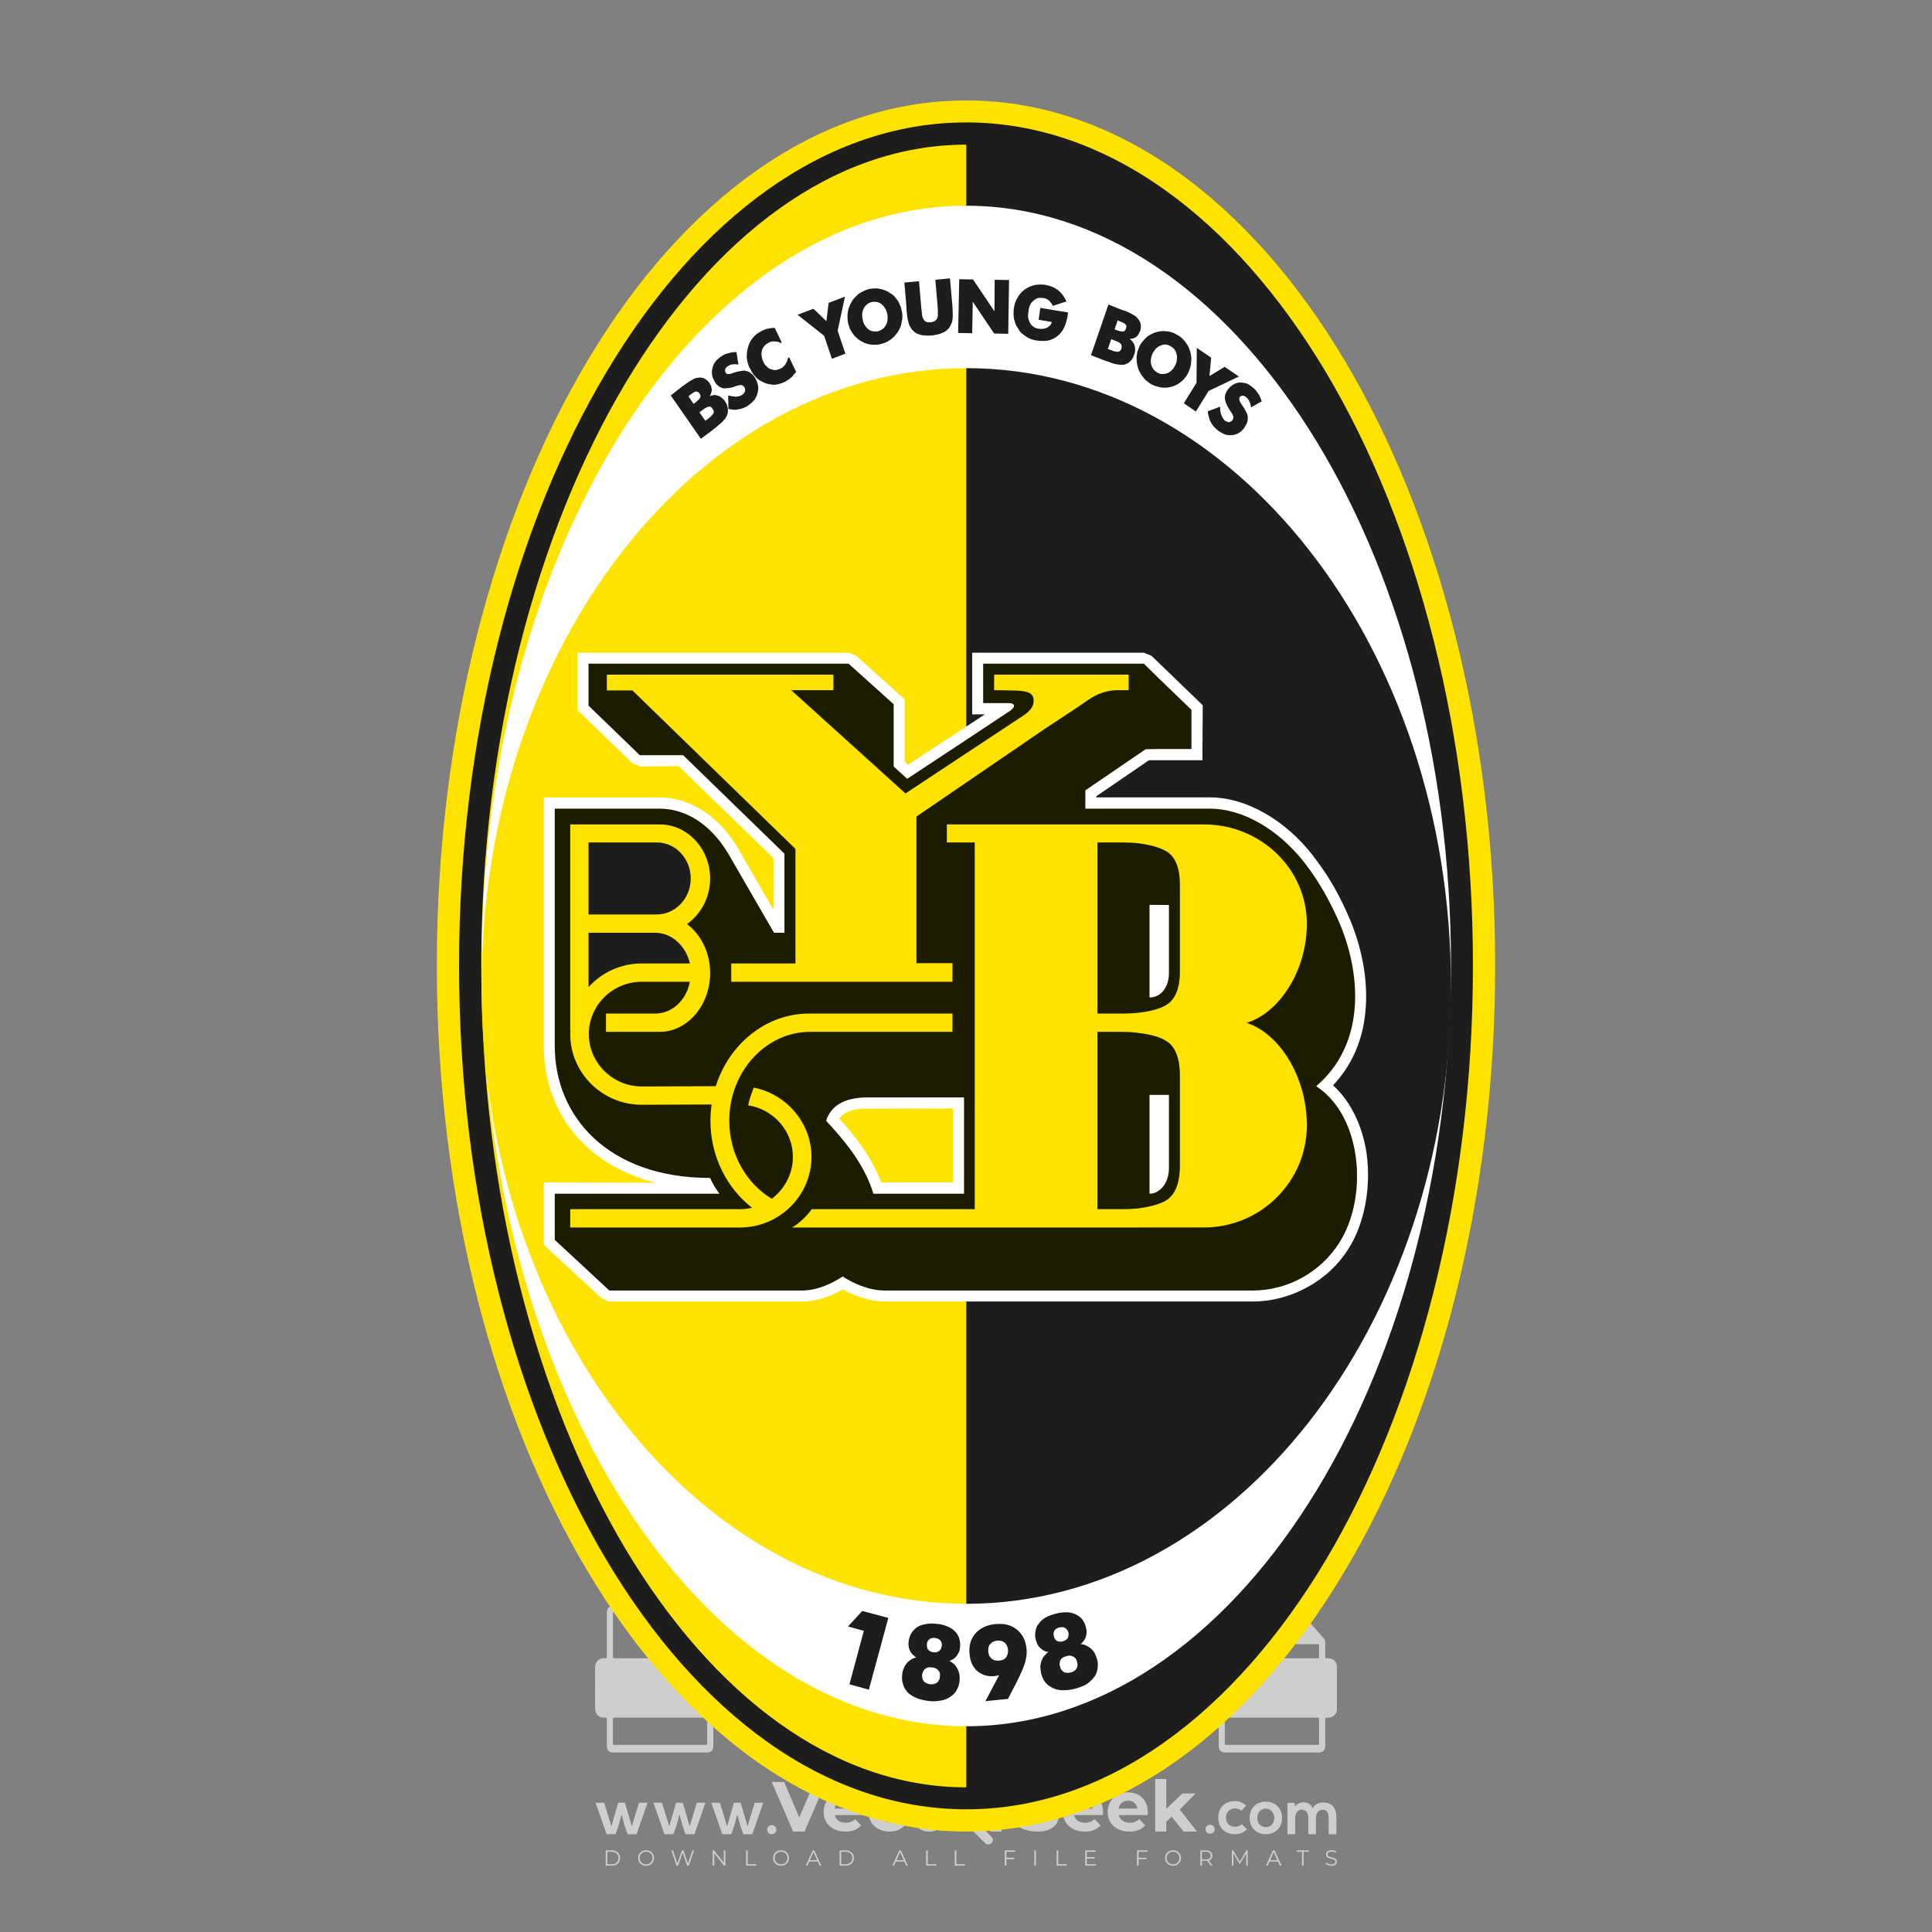 <?xml version="1.0" encoding="iso-8859-1"?>
<!-- Generator: Adobe Illustrator 27.0.0, SVG Export Plug-In . SVG Version: 6.00 Build 0)  -->
<svg version="1.1" id="Layer_1" xmlns="http://www.w3.org/2000/svg" xmlns:xlink="http://www.w3.org/1999/xlink" x="0px" y="0px"
	 viewBox="0 0 500 500" style="enable-background:new 0 0 500 500;" xml:space="preserve">
<rect x="0" y="0" width="500" height="500" fill="#808080" stroke="none"/>
<g id="watermark_1_">
	<g>
		<g id="watermark" style="opacity:0.61;">
			<g>
				<g>
					<g>
						<g>
							<polygon style="fill:#FFFFFF;" points="213.765,461.172 208.204,474.017 205.268,474.017 199.726,461.172 202.938,461.172 
								206.846,470.347 210.81,461.172 							"/>
						</g>
						<g>
							<path style="fill:#FFFFFF;" d="M223.507,469.741h-7.469c0.275,1.23,1.321,1.982,2.826,1.982c1.046,0,1.798-0.312,2.477-0.954
								l1.523,1.651c-0.917,1.046-2.294,1.597-4.074,1.597c-3.413,0-5.634-2.147-5.634-5.083c0-2.954,2.257-5.083,5.267-5.083
								c2.899,0,5.138,1.945,5.138,5.12C223.562,469.191,223.526,469.503,223.507,469.741 M216.002,468.071h4.863
								c-0.202-1.248-1.138-2.055-2.422-2.055C217.139,466.016,216.204,466.805,216.002,468.071"/>
						</g>
						<g>
							<path style="fill:#FFFFFF;" d="M224.735,468.934c0-2.973,2.294-5.083,5.505-5.083c2.074,0,3.707,0.899,4.423,2.514
								l-2.22,1.193c-0.532-0.936-1.321-1.358-2.221-1.358c-1.45,0-2.587,1.009-2.587,2.734c0,1.725,1.138,2.734,2.587,2.734
								c0.899,0,1.688-0.404,2.221-1.358l2.22,1.211c-0.716,1.578-2.349,2.495-4.423,2.495
								C227.029,474.017,224.735,471.907,224.735,468.934"/>
						</g>
						<g>
							<path style="fill:#FFFFFF;" d="M242.828,473.393c-0.587,0.422-1.45,0.624-2.331,0.624c-2.33,0-3.688-1.193-3.688-3.542
								v-4.055h-1.523v-2.202h1.523v-2.404h2.863v2.404h2.459v2.202h-2.459v4.019c0,0.844,0.458,1.303,1.229,1.303
								c0.422,0,0.844-0.128,1.156-0.367L242.828,473.393z"/>
						</g>
					</g>
					<g>
						<path style="fill:#FFFFFF;" d="M262.474,463.997v2.643c-0.238-0.018-0.422-0.037-0.642-0.037
							c-1.578,0-2.624,0.862-2.624,2.753v4.661h-2.863v-9.873h2.734v1.303C259.776,464.493,260.951,463.997,262.474,463.997"/>
					</g>
					<g>
						<path style="fill:#FFFFFF;" d="M263.299,472.53l1.009-2.239c1.083,0.789,2.697,1.339,4.239,1.339
							c1.762,0,2.477-0.587,2.477-1.376c0-2.404-7.469-0.752-7.469-5.524c0-2.184,1.762-4,5.413-4c1.615,0,3.267,0.385,4.459,1.138
							l-0.918,2.257c-1.193-0.679-2.422-1.009-3.56-1.009c-1.761,0-2.44,0.66-2.44,1.468c0,2.367,7.468,0.734,7.468,5.45
							c0,2.147-1.78,3.982-5.45,3.982C266.492,474.017,264.437,473.411,263.299,472.53"/>
					</g>
					<g>
						<path style="fill:#FFFFFF;" d="M285.428,469.741h-7.469c0.275,1.23,1.321,1.982,2.826,1.982c1.046,0,1.798-0.312,2.477-0.954
							l1.523,1.651c-0.918,1.046-2.294,1.597-4.074,1.597c-3.413,0-5.634-2.147-5.634-5.083c0-2.954,2.257-5.083,5.267-5.083
							c2.9,0,5.138,1.945,5.138,5.12C285.484,469.191,285.447,469.503,285.428,469.741 M277.923,468.071h4.863
							c-0.202-1.248-1.138-2.055-2.422-2.055C279.061,466.016,278.125,466.805,277.923,468.071"/>
					</g>
					<g>
						<path style="fill:#FFFFFF;" d="M297.007,469.741h-7.469c0.275,1.23,1.321,1.982,2.826,1.982c1.046,0,1.798-0.312,2.477-0.954
							l1.523,1.651c-0.918,1.046-2.294,1.597-4.074,1.597c-3.413,0-5.634-2.147-5.634-5.083c0-2.954,2.257-5.083,5.267-5.083
							c2.899,0,5.138,1.945,5.138,5.12C297.062,469.191,297.025,469.503,297.007,469.741 M289.501,468.071h4.863
							c-0.202-1.248-1.138-2.055-2.422-2.055C290.639,466.016,289.703,466.805,289.501,468.071"/>
					</g>
					<g>
						<polygon style="fill:#FFFFFF;" points="303.208,470.145 301.831,471.503 301.831,474.017 298.969,474.017 298.969,460.401 
							301.831,460.401 301.831,468.108 306.016,464.144 309.429,464.144 305.318,468.328 309.796,474.017 306.327,474.017 						"/>
					</g>
					<g>
						<path style="fill:#FFFFFF;" d="M256.601,475.359L256.601,475.359l-2.86-2.86c-0.435,0.508-0.953,0.943-1.534,1.284
							c-0.092,0.069-0.186,0.136-0.283,0.199l3.027,3.027c0.456,0.456,1.195,0.456,1.65,0
							C257.057,476.554,257.057,475.815,256.601,475.359"/>
					</g>
					<g>
						<path style="fill:#FFFFFF;" d="M249.984,463.244c0.221-0.173,0.495-0.281,0.797-0.281c0.042,0,0.083,0.002,0.124,0.006
							c-0.214-0.156-0.478-0.249-0.764-0.249c-0.395,0-0.744,0.18-0.981,0.458c-0.051,0-0.1,0.006-0.151,0.008
							c0.039-0.077,0.064-0.162,0.064-0.255c0-0.234-0.143-0.434-0.346-0.519c0.087,0.126,0.138,0.279,0.138,0.445
							c0,0.122-0.031,0.237-0.081,0.341c-2.811,0.201-5.03,2.539-5.03,5.4c0,2.993,2.426,5.42,5.42,5.42
							c2.993,0,5.42-2.426,5.42-5.42C254.595,465.879,252.593,463.635,249.984,463.244 M247.983,464.656
							c0.435,0,0.844,0.112,1.199,0.309c0.374-0.245,0.82-0.387,1.299-0.387c0.711,0,1.348,0.312,1.784,0.806
							c-0.435-0.379-1.004-0.61-1.627-0.61c-0.449,0-0.87,0.12-1.234,0.329c-0.079,0.046-0.156,0.096-0.229,0.15
							c-0.065-0.048-0.133-0.093-0.204-0.134c-0.369-0.219-0.8-0.344-1.26-0.344c-0.3,0-0.588,0.054-0.854,0.152
							C247.196,464.754,247.578,464.656,247.983,464.656 M251.772,469.098c0.115,0.305,0.181,0.634,0.181,0.979
							c0,1.534-1.244,2.777-2.778,2.777c-1.534,0-2.777-1.243-2.777-2.777c0-0.345,0.066-0.674,0.181-0.979
							c-0.62-0.382-1.035-1.064-1.035-1.846c0-1.197,0.971-2.168,2.168-2.168c0.565,0,1.078,0.218,1.463,0.572
							c0.386-0.354,0.899-0.572,1.464-0.572c1.197,0,2.168,0.971,2.168,2.168C252.807,468.034,252.392,468.716,251.772,469.098"/>
					</g>
					<g>
						<path style="fill:#FFFFFF;" d="M251.666,467.061c0,0.497-0.404,0.901-0.901,0.901c-0.497,0-0.901-0.404-0.901-0.901
							s0.404-0.901,0.901-0.901c0.101,0,0.197,0.017,0.287,0.047c-0.03,0.062-0.045,0.132-0.045,0.204
							c0,0.273,0.221,0.494,0.494,0.494c0.05,0,0.099-0.008,0.146-0.022C251.66,466.941,251.666,467,251.666,467.061"/>
					</g>
					<g>
						<path style="fill:#FFFFFF;" d="M248.255,467.061c0,0.376-0.305,0.681-0.681,0.681c-0.376,0-0.681-0.305-0.681-0.681
							s0.305-0.681,0.681-0.681c0.076,0,0.149,0.013,0.217,0.035c-0.023,0.047-0.034,0.1-0.034,0.155
							c0,0.206,0.167,0.374,0.374,0.374c0.038,0,0.075-0.006,0.11-0.017C248.25,466.97,248.255,467.015,248.255,467.061"/>
					</g>
					<g>
						<g>
							<g>
								<rect x="242.908" y="467.83" style="fill:#FFFFFF;" width="0.616" height="0.616"/>
							</g>
							<g>
								<rect x="254.827" y="467.83" style="fill:#FFFFFF;" width="0.616" height="0.616"/>
							</g>
							<g>
								<path style="fill:#FFFFFF;" d="M255.205,468.082h-0.14c0-3.248-2.642-5.89-5.89-5.89c-3.248,0-5.89,2.642-5.89,5.89h-0.14
									c0-1.611,0.627-3.125,1.766-4.264c1.139-1.139,2.653-1.766,4.264-1.766c1.611,0,3.125,0.627,4.264,1.766
									C254.578,464.957,255.205,466.471,255.205,468.082"/>
							</g>
						</g>
						<g>
							<rect x="248.868" y="461.814" style="fill:#FFFFFF;" width="0.616" height="0.616"/>
						</g>
						<g>
							<rect x="244.95" y="462.052" style="fill:#FFFFFF;" width="8.45" height="0.14"/>
						</g>
						<g>
							<path style="fill:#FFFFFF;" d="M245.174,462.15c0,0.108-0.088,0.196-0.196,0.196c-0.108,0-0.196-0.088-0.196-0.196
								c0-0.108,0.088-0.196,0.196-0.196C245.086,461.954,245.174,462.042,245.174,462.15"/>
						</g>
						<g>
							<path style="fill:#FFFFFF;" d="M253.596,462.15c0,0.108-0.088,0.196-0.196,0.196c-0.108,0-0.196-0.088-0.196-0.196
								c0-0.108,0.088-0.196,0.196-0.196C253.509,461.954,253.596,462.042,253.596,462.15"/>
						</g>
					</g>
				</g>
				<g>
					<path style="fill:#FFFFFF;" d="M314.356,473.409c0,1.559-2.364,1.559-2.364,0C311.993,471.851,314.356,471.851,314.356,473.409
						z"/>
				</g>
				<g>
					<g>
						<g>
							<path style="fill:#FFFFFF;" d="M161.739,466.549l1.772,6.088l1.855-6.088h2.215l-2.823,8.14h-2.33l-0.837-2.396l-0.722-2.708
								l-0.722,2.708l-0.837,2.396h-2.33l-2.839-8.14h2.231l1.855,6.088l1.756-6.088H161.739z"/>
						</g>
						<g>
							<path style="fill:#FFFFFF;" d="M176.713,466.549l1.772,6.088l1.855-6.088h2.215l-2.823,8.14h-2.33l-0.837-2.396l-0.722-2.708
								l-0.722,2.708l-0.837,2.396h-2.33l-2.839-8.14h2.231l1.855,6.088l1.756-6.088H176.713z"/>
						</g>
						<g>
							<path style="fill:#FFFFFF;" d="M191.687,466.549l1.772,6.088l1.855-6.088h2.215l-2.823,8.14h-2.33l-0.837-2.396l-0.722-2.708
								l-0.722,2.708l-0.837,2.396h-2.33l-2.839-8.14h2.231l1.855,6.088l1.756-6.088H191.687z"/>
						</g>
					</g>
					<g>
						<path style="fill:#FFFFFF;" d="M200.908,473.52c0,1.559-2.364,1.559-2.364,0C198.545,471.962,200.908,471.962,200.908,473.52z
							"/>
					</g>
					<g>
						<path style="fill:#FFFFFF;" d="M322.71,473.409c-0.935,0.919-1.919,1.28-3.117,1.28c-2.346,0-4.3-1.411-4.3-4.282
							s1.953-4.284,4.3-4.284c1.149,0,2.035,0.329,2.921,1.199l-1.264,1.329c-0.476-0.428-1.066-0.64-1.623-0.64
							c-1.346,0-2.33,0.985-2.33,2.396c0,1.542,1.05,2.362,2.297,2.362c0.64,0,1.28-0.18,1.772-0.672L322.71,473.409z"/>
					</g>
					<g>
						<path style="fill:#FFFFFF;" d="M331.805,470.472c0,2.33-1.591,4.217-4.217,4.217c-2.626,0-4.201-1.887-4.201-4.217
							c0-2.314,1.609-4.217,4.185-4.217C330.149,466.255,331.805,468.158,331.805,470.472z M325.389,470.472
							c0,1.231,0.739,2.38,2.199,2.38c1.46,0,2.199-1.149,2.199-2.38c0-1.215-0.854-2.396-2.199-2.396
							C326.144,468.077,325.389,469.258,325.389,470.472z"/>
					</g>
					<g>
						<path style="fill:#FFFFFF;" d="M338.572,474.689v-4.332c0-1.068-0.559-2.035-1.658-2.035c-1.082,0-1.722,0.967-1.722,2.035
							v4.332h-2.003v-8.107h1.855l0.148,0.985c0.426-0.82,1.362-1.116,2.133-1.116c0.969,0,1.937,0.394,2.396,1.51
							c0.723-1.149,1.658-1.478,2.708-1.478c2.297,0,3.43,1.412,3.43,3.84v4.365h-2.003v-4.365c0-1.066-0.442-1.97-1.526-1.97
							c-1.082,0-1.756,0.935-1.756,2.003v4.332H338.572z"/>
					</g>
				</g>
			</g>
		</g>
		<g style="opacity:0.61;">
			<g>
				<g>
					<path style="fill:#FFFFFF;" d="M345.988,431.299c-0.006-1.224-0.959-2.121-2.189-2.14c-0.924-0.014-0.832,0.12-0.834-0.867
						c-0.003-1.097-0.007-2.194,0.003-3.292c0.003-0.379-0.112-0.691-0.362-0.976c-2.342-2.668-4.678-5.342-7.019-8.011
						c-0.12-0.137-0.275-0.244-0.414-0.366c-6.214,0-12.427,0-18.641,0c-0.794,0.293-1.14,0.868-1.138,1.709
						c0.01,3.748,0.004,7.496,0.004,11.243c0,0.556-0.003,0.589-0.55,0.551c-1.497-0.102-2.516,0.986-2.497,2.492
						c0.044,3.476,0.013,6.953,0.014,10.429c0.001,1.58,0.867,2.443,2.45,2.449c0.582,0.002,0.582,0.002,0.582,0.6
						c0,2.219-0.001,4.438,0.001,6.657c0.001,1.192,0.58,1.771,1.768,1.771c8.013,0.001,16.027,0.001,24.04,0
						c1.168,0,1.755-0.583,1.757-1.745c0.002-2.256,0-4.512,0.001-6.768c0-0.512,0.002-0.511,0.52-0.515
						c0.271-0.002,0.541,0.008,0.809-0.058c0.996-0.246,1.69-1.044,1.694-2.069C346.003,438.696,346.005,434.997,345.988,431.299z
						 M317.537,417.162c5.337,0,10.674,0,16.01,0c0.548,0,0.554,0.007,0.554,0.561c0.001,2.243-0.001,4.486,0.001,6.73
						c0.001,0.811,0.249,1.059,1.06,1.059c1.91,0.001,3.821,0,5.731,0.001c0.458,0,0.479,0.021,0.481,0.483
						c0.003,0.887,0.002,1.775,0,2.662c-0.001,0.477-0.024,0.498-0.504,0.499c-3.895,0.001-7.79,0-11.684,0
						c-3.882,0-7.765,0-11.647,0c-0.55,0-0.552-0.001-0.552-0.561c-0.001-3.624-0.001-7.247,0-10.871
						C316.987,417.166,316.991,417.162,317.537,417.162z M340.822,451.579c-3.883,0.001-7.766,0-11.65,0c-3.871,0-7.742,0-11.613,0
						c-0.572,0-0.574-0.002-0.574-0.579c-0.001-1.997-0.001-3.994,0.001-5.991c0-0.464,0.023-0.486,0.478-0.487
						c7.803-0.001,15.607-0.001,23.41,0c0.478,0,0.499,0.02,0.499,0.503c0.002,1.997,0.001,3.994,0,5.991
						C341.375,451.574,341.37,451.579,340.822,451.579z"/>
				</g>
				<g>
					<g>
						<rect x="327.418" y="417.053" style="fill:#FFFFFF;" width="1.757" height="1.054"/>
					</g>
					<g>
						<rect x="325.662" y="418.107" style="fill:#FFFFFF;" width="1.757" height="1.054"/>
					</g>
					<g>
						<rect x="327.418" y="419.161" style="fill:#FFFFFF;" width="1.757" height="1.054"/>
					</g>
					<g>
						<rect x="325.662" y="420.215" style="fill:#FFFFFF;" width="1.757" height="1.054"/>
					</g>
					<g>
						<rect x="327.418" y="421.269" style="fill:#FFFFFF;" width="1.757" height="1.054"/>
					</g>
					<g>
						<rect x="325.662" y="422.323" style="fill:#FFFFFF;" width="1.757" height="1.054"/>
					</g>
					<g>
						<rect x="327.418" y="423.378" style="fill:#FFFFFF;" width="1.757" height="1.054"/>
					</g>
					<g>
						<rect x="325.662" y="424.432" style="fill:#FFFFFF;" width="1.757" height="1.054"/>
					</g>
					<g>
						<rect x="327.418" y="425.486" style="fill:#FFFFFF;" width="1.757" height="1.054"/>
					</g>
					<g>
						<rect x="325.662" y="426.54" style="fill:#FFFFFF;" width="1.757" height="1.054"/>
					</g>
					<g>
						<rect x="327.418" y="427.594" style="fill:#FFFFFF;" width="1.757" height="1.054"/>
					</g>
					<g>
						<rect x="325.662" y="428.648" style="fill:#FFFFFF;" width="1.757" height="1.054"/>
					</g>
				</g>
			</g>
			<g>
				<path style="fill:#FFFFFF;" d="M187.637,431.299c-0.006-1.224-0.959-2.121-2.189-2.14c-0.924-0.014-0.832,0.12-0.834-0.867
					c-0.003-1.097-0.007-2.194,0.003-3.292c0.003-0.379-0.112-0.691-0.362-0.976c-2.342-2.668-4.678-5.342-7.019-8.011
					c-0.12-0.137-0.275-0.244-0.414-0.366c-6.214,0-12.427,0-18.641,0c-0.794,0.293-1.14,0.868-1.138,1.709
					c0.01,3.748,0.004,7.496,0.004,11.243c0,0.556-0.003,0.589-0.55,0.551c-1.497-0.102-2.516,0.986-2.497,2.492
					c0.044,3.476,0.013,6.953,0.014,10.429c0.001,1.58,0.867,2.443,2.45,2.449c0.582,0.002,0.582,0.002,0.582,0.6
					c0,2.219-0.001,4.438,0.001,6.657c0.001,1.192,0.58,1.771,1.768,1.771c8.013,0.001,16.027,0.001,24.04,0
					c1.168,0,1.755-0.583,1.757-1.745c0.002-2.256,0-4.512,0.001-6.768c0-0.512,0.002-0.511,0.52-0.515
					c0.271-0.002,0.541,0.008,0.809-0.058c0.996-0.246,1.69-1.044,1.694-2.069C187.652,438.696,187.655,434.997,187.637,431.299z
					 M159.187,417.162c5.337,0,10.674,0,16.01,0c0.548,0,0.554,0.007,0.554,0.561c0.001,2.243-0.001,4.486,0.001,6.73
					c0.001,0.811,0.249,1.059,1.06,1.059c1.91,0.001,3.821,0,5.731,0.001c0.458,0,0.479,0.021,0.481,0.483
					c0.003,0.887,0.002,1.775,0,2.662c-0.001,0.477-0.024,0.498-0.504,0.499c-3.895,0.001-7.79,0-11.684,0
					c-3.882,0-7.765,0-11.647,0c-0.55,0-0.552-0.001-0.552-0.561c-0.001-3.624-0.001-7.247,0-10.871
					C158.636,417.166,158.64,417.162,159.187,417.162z M182.472,451.579c-3.883,0.001-7.766,0-11.65,0c-3.871,0-7.742,0-11.613,0
					c-0.572,0-0.574-0.002-0.574-0.579c-0.001-1.997-0.001-3.994,0.001-5.991c0-0.464,0.023-0.486,0.478-0.487
					c7.803-0.001,15.607-0.001,23.41,0c0.478,0,0.499,0.02,0.499,0.503c0.002,1.997,0.001,3.994,0,5.991
					C183.024,451.574,183.019,451.579,182.472,451.579z"/>
			</g>
			<g>
				<path style="fill:#FFFFFF;" d="M159.779,440.669v-7.897h2.779c0.375,0,0.726,0.061,1.053,0.182
					c0.327,0.121,0.612,0.292,0.855,0.513c0.242,0.221,0.434,0.483,0.573,0.789c0.14,0.305,0.21,0.642,0.21,1.009
					c0,0.375-0.07,0.715-0.21,1.02c-0.14,0.305-0.331,0.568-0.573,0.789c-0.243,0.221-0.528,0.392-0.855,0.513
					c-0.327,0.121-0.678,0.182-1.053,0.182h-1.29v2.901H159.779z M162.58,436.356c0.39,0,0.684-0.111,0.882-0.331
					c0.199-0.22,0.298-0.474,0.298-0.761c0-0.14-0.024-0.276-0.072-0.408c-0.048-0.132-0.121-0.248-0.221-0.347
					c-0.099-0.099-0.223-0.178-0.37-0.237c-0.147-0.059-0.32-0.089-0.518-0.089h-1.312v2.173H162.58z"/>
				<path style="fill:#FFFFFF;" d="M166.308,432.771h1.731l3.177,5.294h0.088l-0.088-1.522v-3.772h1.478v7.897h-1.566l-3.353-5.592
					h-0.088l0.088,1.522v4.07h-1.467V432.771z"/>
				<path style="fill:#FFFFFF;" d="M177.922,436.334h3.872c0.022,0.089,0.04,0.195,0.055,0.32c0.014,0.125,0.022,0.25,0.022,0.375
					c0,0.507-0.077,0.985-0.231,1.434c-0.154,0.449-0.397,0.849-0.728,1.202c-0.353,0.375-0.776,0.666-1.268,0.871
					c-0.493,0.206-1.055,0.309-1.688,0.309c-0.574,0-1.114-0.103-1.622-0.309c-0.507-0.206-0.948-0.492-1.323-0.86
					c-0.375-0.367-0.673-0.803-0.894-1.307c-0.221-0.504-0.331-1.053-0.331-1.649c0-0.595,0.11-1.145,0.331-1.649
					c0.221-0.504,0.518-0.939,0.894-1.307c0.375-0.367,0.816-0.654,1.323-0.86c0.507-0.206,1.048-0.309,1.622-0.309
					c0.64,0,1.211,0.11,1.715,0.331c0.504,0.221,0.935,0.526,1.296,0.915l-1.025,1.004c-0.258-0.272-0.544-0.48-0.861-0.623
					c-0.316-0.143-0.695-0.215-1.136-0.215c-0.361,0-0.703,0.065-1.026,0.193c-0.324,0.129-0.607,0.311-0.85,0.546
					c-0.242,0.235-0.436,0.52-0.579,0.855c-0.143,0.335-0.215,0.708-0.215,1.119c0,0.412,0.072,0.785,0.215,1.12
					c0.143,0.335,0.338,0.62,0.584,0.855c0.246,0.235,0.531,0.418,0.855,0.546c0.323,0.129,0.669,0.193,1.037,0.193
					c0.419,0,0.773-0.061,1.064-0.182c0.29-0.121,0.538-0.278,0.744-0.469c0.148-0.132,0.275-0.3,0.381-0.502
					c0.106-0.202,0.189-0.428,0.248-0.678h-2.482V436.334z"/>
			</g>
			<g>
				<path style="fill:#FFFFFF;" d="M224.019,431.299c-0.006-1.224-0.959-2.121-2.189-2.14c-0.924-0.014-0.832,0.12-0.834-0.867
					c-0.003-1.097-0.007-2.194,0.003-3.292c0.003-0.379-0.112-0.691-0.362-0.976c-2.342-2.668-4.678-5.342-7.019-8.011
					c-0.12-0.137-0.275-0.244-0.414-0.366c-6.214,0-12.427,0-18.641,0c-0.794,0.293-1.14,0.868-1.138,1.709
					c0.01,3.748,0.004,7.496,0.004,11.243c0,0.556-0.003,0.589-0.55,0.551c-1.497-0.102-2.516,0.986-2.497,2.492
					c0.044,3.476,0.013,6.953,0.014,10.429c0.001,1.58,0.867,2.443,2.45,2.449c0.582,0.002,0.582,0.002,0.582,0.6
					c0,2.219-0.001,4.438,0.001,6.657c0.001,1.192,0.58,1.771,1.768,1.771c8.013,0.001,16.027,0.001,24.04,0
					c1.168,0,1.755-0.583,1.757-1.745c0.002-2.256,0-4.512,0.001-6.768c0-0.512,0.002-0.511,0.52-0.515
					c0.271-0.002,0.541,0.008,0.809-0.058c0.997-0.246,1.69-1.044,1.694-2.069C224.034,438.696,224.036,434.997,224.019,431.299z
					 M195.568,417.162c5.337,0,10.674,0,16.01,0c0.548,0,0.554,0.007,0.554,0.561c0.001,2.243-0.001,4.486,0.001,6.73
					c0.001,0.811,0.249,1.059,1.06,1.059c1.91,0.001,3.821,0,5.731,0.001c0.458,0,0.479,0.021,0.481,0.483
					c0.003,0.887,0.002,1.775,0,2.662c-0.001,0.477-0.024,0.498-0.504,0.499c-3.895,0.001-7.79,0-11.684,0
					c-3.882,0-7.765,0-11.647,0c-0.55,0-0.552-0.001-0.552-0.561c-0.001-3.624-0.001-7.247,0-10.871
					C195.018,417.166,195.022,417.162,195.568,417.162z M218.854,451.579c-3.883,0.001-7.766,0-11.65,0c-3.871,0-7.742,0-11.613,0
					c-0.572,0-0.574-0.002-0.574-0.579c-0.001-1.997-0.001-3.994,0.001-5.991c0-0.464,0.023-0.486,0.478-0.487
					c7.803-0.001,15.607-0.001,23.41,0c0.478,0,0.499,0.02,0.499,0.503c0.002,1.997,0.001,3.994,0,5.991
					C219.406,451.574,219.401,451.579,218.854,451.579z"/>
			</g>
			<g>
				<path style="fill:#FFFFFF;" d="M205.111,432.771h1.699l2.967,7.897h-1.644l-0.651-1.886h-3.044l-0.651,1.886h-1.643
					L205.111,432.771z M206.997,437.415l-0.706-1.974l-0.287-0.96h-0.088l-0.287,0.96l-0.706,1.974H206.997z"/>
				<path style="fill:#FFFFFF;" d="M211.331,434.536c-0.125,0-0.245-0.024-0.359-0.072c-0.114-0.048-0.213-0.114-0.298-0.199
					c-0.084-0.084-0.151-0.182-0.198-0.292c-0.048-0.11-0.072-0.232-0.072-0.364s0.024-0.254,0.072-0.364
					c0.048-0.11,0.114-0.208,0.198-0.292c0.084-0.084,0.184-0.151,0.298-0.198c0.114-0.048,0.233-0.072,0.359-0.072
					c0.257,0,0.478,0.09,0.662,0.27c0.184,0.181,0.276,0.399,0.276,0.656s-0.092,0.476-0.276,0.656
					C211.809,434.446,211.589,434.536,211.331,434.536z M210.615,440.669v-5.404h1.445v5.404H210.615z"/>
			</g>
			<g>
				<path style="fill:#FFFFFF;" d="M261.044,431.299c-0.006-1.224-0.959-2.121-2.189-2.14c-0.924-0.014-0.832,0.12-0.834-0.867
					c-0.003-1.097-0.007-2.194,0.003-3.292c0.003-0.379-0.112-0.691-0.362-0.976c-2.342-2.668-4.678-5.342-7.019-8.011
					c-0.12-0.137-0.275-0.244-0.414-0.366c-6.214,0-12.427,0-18.641,0c-0.794,0.293-1.14,0.868-1.138,1.709
					c0.01,3.748,0.004,7.496,0.004,11.243c0,0.556-0.003,0.589-0.55,0.551c-1.497-0.102-2.516,0.986-2.497,2.492
					c0.044,3.476,0.013,6.953,0.014,10.429c0.001,1.58,0.867,2.443,2.45,2.449c0.582,0.002,0.582,0.002,0.582,0.6
					c0,2.219-0.001,4.438,0.001,6.657c0.001,1.192,0.58,1.771,1.768,1.771c8.013,0.001,16.027,0.001,24.04,0
					c1.168,0,1.755-0.583,1.757-1.745c0.002-2.256,0-4.512,0.001-6.768c0-0.512,0.002-0.511,0.52-0.515
					c0.271-0.002,0.541,0.008,0.809-0.058c0.996-0.246,1.69-1.044,1.694-2.069C261.059,438.696,261.061,434.997,261.044,431.299z
					 M232.593,417.162c5.337,0,10.674,0,16.01,0c0.548,0,0.554,0.007,0.554,0.561c0.001,2.243-0.001,4.486,0.001,6.73
					c0.001,0.811,0.249,1.059,1.06,1.059c1.91,0.001,3.821,0,5.731,0.001c0.458,0,0.479,0.021,0.481,0.483
					c0.003,0.887,0.002,1.775,0,2.662c-0.001,0.477-0.024,0.498-0.504,0.499c-3.895,0.001-7.79,0-11.684,0
					c-3.882,0-7.765,0-11.647,0c-0.55,0-0.552-0.001-0.552-0.561c-0.001-3.624-0.001-7.247,0-10.871
					C232.042,417.166,232.047,417.162,232.593,417.162z M255.878,451.579c-3.883,0.001-7.766,0-11.65,0c-3.871,0-7.742,0-11.613,0
					c-0.572,0-0.574-0.002-0.574-0.579c-0.001-1.997-0.001-3.994,0.001-5.991c0-0.464,0.023-0.486,0.478-0.487
					c7.803-0.001,15.607-0.001,23.41,0c0.478,0,0.499,0.02,0.499,0.503c0.002,1.997,0.001,3.994,0,5.991
					C256.431,451.574,256.426,451.579,255.878,451.579z"/>
			</g>
			<g>
				<path style="fill:#FFFFFF;" d="M236.361,440.845c-0.338,0-0.662-0.048-0.971-0.143c-0.309-0.095-0.592-0.239-0.849-0.43
					c-0.257-0.191-0.481-0.425-0.673-0.7c-0.191-0.276-0.342-0.597-0.452-0.965l1.401-0.551c0.103,0.397,0.283,0.726,0.54,0.987
					c0.257,0.261,0.596,0.392,1.015,0.392c0.154,0,0.303-0.02,0.447-0.061c0.143-0.04,0.272-0.099,0.386-0.176
					s0.204-0.175,0.27-0.292c0.066-0.118,0.099-0.254,0.099-0.408c0-0.147-0.026-0.279-0.077-0.397
					c-0.051-0.117-0.138-0.227-0.259-0.331c-0.121-0.103-0.28-0.202-0.475-0.298c-0.195-0.095-0.435-0.195-0.722-0.298l-0.485-0.176
					c-0.213-0.073-0.429-0.173-0.645-0.298c-0.217-0.125-0.413-0.276-0.59-0.452c-0.177-0.176-0.322-0.384-0.436-0.623
					c-0.114-0.239-0.171-0.509-0.171-0.81c0-0.309,0.06-0.597,0.182-0.866c0.121-0.268,0.294-0.503,0.518-0.706
					c0.224-0.202,0.492-0.36,0.805-0.474s0.66-0.171,1.042-0.171c0.397,0,0.74,0.053,1.031,0.16
					c0.291,0.107,0.537,0.243,0.739,0.408c0.202,0.165,0.366,0.348,0.491,0.546c0.125,0.199,0.217,0.386,0.276,0.563l-1.312,0.551
					c-0.074-0.221-0.208-0.419-0.402-0.596c-0.195-0.176-0.462-0.265-0.8-0.265c-0.324,0-0.592,0.075-0.805,0.226
					c-0.213,0.151-0.32,0.348-0.32,0.59c0,0.235,0.103,0.436,0.309,0.601c0.206,0.165,0.533,0.325,0.982,0.48l0.497,0.165
					c0.316,0.111,0.605,0.237,0.866,0.381c0.261,0.143,0.485,0.314,0.673,0.513c0.187,0.199,0.331,0.425,0.43,0.678
					c0.1,0.254,0.149,0.546,0.149,0.877c0,0.412-0.083,0.767-0.248,1.064c-0.165,0.298-0.377,0.542-0.634,0.734
					c-0.258,0.191-0.548,0.335-0.872,0.43C236.986,440.797,236.67,440.845,236.361,440.845z"/>
				<path style="fill:#FFFFFF;" d="M239.516,432.771h1.61l1.633,4.754l0.287,1.015h0.088l0.309-1.015l1.699-4.754h1.61l-2.879,7.897
					h-1.566L239.516,432.771z"/>
				<path style="fill:#FFFFFF;" d="M251.097,436.334h3.871c0.022,0.089,0.04,0.195,0.055,0.32c0.015,0.125,0.023,0.25,0.023,0.375
					c0,0.507-0.078,0.985-0.232,1.434c-0.154,0.449-0.397,0.849-0.728,1.202c-0.353,0.375-0.775,0.666-1.268,0.871
					c-0.493,0.206-1.055,0.309-1.688,0.309c-0.574,0-1.114-0.103-1.621-0.309c-0.507-0.206-0.949-0.492-1.324-0.86
					c-0.375-0.367-0.673-0.803-0.894-1.307c-0.22-0.504-0.331-1.053-0.331-1.649c0-0.595,0.11-1.145,0.331-1.649
					c0.221-0.504,0.518-0.939,0.894-1.307c0.375-0.367,0.816-0.654,1.324-0.86c0.507-0.206,1.047-0.309,1.621-0.309
					c0.64,0,1.211,0.11,1.715,0.331c0.504,0.221,0.936,0.526,1.296,0.915l-1.026,1.004c-0.257-0.272-0.544-0.48-0.861-0.623
					c-0.316-0.143-0.694-0.215-1.136-0.215c-0.36,0-0.702,0.065-1.026,0.193c-0.323,0.129-0.607,0.311-0.849,0.546
					c-0.243,0.235-0.436,0.52-0.579,0.855c-0.143,0.335-0.215,0.708-0.215,1.119c0,0.412,0.072,0.785,0.215,1.12
					c0.143,0.335,0.338,0.62,0.585,0.855c0.246,0.235,0.531,0.418,0.854,0.546c0.324,0.129,0.669,0.193,1.037,0.193
					c0.419,0,0.774-0.061,1.064-0.182c0.29-0.121,0.539-0.278,0.745-0.469c0.147-0.132,0.274-0.3,0.38-0.502
					c0.107-0.202,0.189-0.428,0.248-0.678h-2.482V436.334z"/>
			</g>
			<g>
				<path style="fill:#FFFFFF;" d="M297.3,431.299c-0.006-1.224-0.959-2.121-2.189-2.14c-0.924-0.014-0.832,0.12-0.834-0.867
					c-0.003-1.097-0.007-2.194,0.003-3.292c0.003-0.379-0.112-0.691-0.362-0.976c-2.342-2.668-4.678-5.342-7.019-8.011
					c-0.12-0.137-0.275-0.244-0.414-0.366c-6.214,0-12.427,0-18.641,0c-0.794,0.293-1.14,0.868-1.138,1.709
					c0.01,3.748,0.004,7.496,0.004,11.243c0,0.556-0.003,0.589-0.55,0.551c-1.497-0.102-2.516,0.986-2.497,2.492
					c0.044,3.476,0.013,6.953,0.014,10.429c0.001,1.58,0.867,2.443,2.45,2.449c0.582,0.002,0.582,0.002,0.582,0.6
					c0,2.219-0.001,4.438,0.001,6.657c0.001,1.192,0.58,1.771,1.768,1.771c8.013,0.001,16.027,0.001,24.04,0
					c1.168,0,1.755-0.583,1.757-1.745c0.002-2.256,0-4.512,0.001-6.768c0-0.512,0.002-0.511,0.52-0.515
					c0.271-0.002,0.541,0.008,0.809-0.058c0.996-0.246,1.69-1.044,1.694-2.069C297.315,438.696,297.318,434.997,297.3,431.299z
					 M268.85,417.162c5.337,0,10.674,0,16.01,0c0.548,0,0.554,0.007,0.554,0.561c0.001,2.243-0.001,4.486,0.001,6.73
					c0.001,0.811,0.249,1.059,1.06,1.059c1.91,0.001,3.821,0,5.731,0.001c0.458,0,0.479,0.021,0.481,0.483
					c0.003,0.887,0.002,1.775,0,2.662c-0.001,0.477-0.024,0.498-0.504,0.499c-3.895,0.001-7.79,0-11.684,0
					c-3.882,0-7.765,0-11.647,0c-0.55,0-0.552-0.001-0.552-0.561c-0.001-3.624-0.001-7.247,0-10.871
					C268.299,417.166,268.303,417.162,268.85,417.162z M292.135,451.579c-3.883,0.001-7.766,0-11.65,0c-3.871,0-7.742,0-11.613,0
					c-0.572,0-0.574-0.002-0.574-0.579c-0.001-1.997-0.001-3.994,0.001-5.991c0-0.464,0.023-0.486,0.478-0.487
					c7.803-0.001,15.607-0.001,23.41,0c0.478,0,0.499,0.02,0.499,0.503c0.001,1.997,0.001,3.994,0,5.991
					C292.687,451.574,292.682,451.579,292.135,451.579z"/>
			</g>
			<g>
				<path style="fill:#FFFFFF;" d="M272.966,434.183v1.831h3.165v1.412h-3.165v1.831h3.518v1.412h-5.007v-7.897h5.007v1.412H272.966
					z"/>
				<path style="fill:#FFFFFF;" d="M277.852,440.669v-7.897h2.779c0.375,0,0.726,0.061,1.053,0.182
					c0.327,0.121,0.612,0.292,0.855,0.513c0.243,0.221,0.434,0.483,0.574,0.789c0.14,0.305,0.209,0.642,0.209,1.009
					c0,0.375-0.07,0.715-0.209,1.02c-0.14,0.305-0.331,0.568-0.574,0.789c-0.243,0.221-0.528,0.392-0.855,0.513
					c-0.327,0.121-0.678,0.182-1.053,0.182h-1.29v2.901H277.852z M280.653,436.356c0.389,0,0.684-0.111,0.882-0.331
					c0.199-0.22,0.298-0.474,0.298-0.761c0-0.14-0.024-0.276-0.072-0.408c-0.048-0.132-0.121-0.248-0.221-0.347
					c-0.099-0.099-0.222-0.178-0.37-0.237c-0.147-0.059-0.32-0.089-0.518-0.089h-1.312v2.173H280.653z"/>
				<path style="fill:#FFFFFF;" d="M286.797,440.845c-0.338,0-0.662-0.048-0.971-0.143c-0.309-0.095-0.592-0.239-0.849-0.43
					c-0.257-0.191-0.482-0.425-0.673-0.7c-0.191-0.276-0.342-0.597-0.452-0.965l1.401-0.551c0.103,0.397,0.283,0.726,0.541,0.987
					c0.257,0.261,0.595,0.392,1.015,0.392c0.154,0,0.303-0.02,0.447-0.061c0.143-0.04,0.272-0.099,0.386-0.176
					c0.114-0.077,0.204-0.175,0.27-0.292c0.066-0.118,0.1-0.254,0.1-0.408c0-0.147-0.026-0.279-0.077-0.397
					c-0.051-0.117-0.138-0.227-0.259-0.331c-0.121-0.103-0.279-0.202-0.474-0.298c-0.195-0.095-0.436-0.195-0.723-0.298
					l-0.485-0.176c-0.213-0.073-0.428-0.173-0.645-0.298c-0.217-0.125-0.414-0.276-0.59-0.452c-0.176-0.176-0.322-0.384-0.436-0.623
					c-0.114-0.239-0.171-0.509-0.171-0.81c0-0.309,0.061-0.597,0.182-0.866c0.121-0.268,0.294-0.503,0.518-0.706
					c0.224-0.202,0.493-0.36,0.805-0.474c0.312-0.114,0.66-0.171,1.042-0.171c0.397,0,0.741,0.053,1.031,0.16
					c0.29,0.107,0.537,0.243,0.739,0.408c0.202,0.165,0.365,0.348,0.491,0.546c0.125,0.199,0.217,0.386,0.276,0.563l-1.312,0.551
					c-0.074-0.221-0.208-0.419-0.403-0.596c-0.195-0.176-0.462-0.265-0.799-0.265c-0.324,0-0.592,0.075-0.805,0.226
					c-0.213,0.151-0.32,0.348-0.32,0.59c0,0.235,0.103,0.436,0.309,0.601c0.206,0.165,0.533,0.325,0.982,0.48l0.496,0.165
					c0.316,0.111,0.605,0.237,0.866,0.381c0.261,0.143,0.485,0.314,0.673,0.513c0.187,0.199,0.331,0.425,0.43,0.678
					c0.099,0.254,0.149,0.546,0.149,0.877c0,0.412-0.083,0.767-0.248,1.064c-0.165,0.298-0.377,0.542-0.634,0.734
					c-0.258,0.191-0.548,0.335-0.872,0.43C287.422,440.797,287.105,440.845,286.797,440.845z"/>
			</g>
			<g>
				<path style="fill:#FFFFFF;" d="M321.394,439.168l4.004-4.985h-3.827v-1.412h5.559v1.5l-3.96,4.985h4.004v1.412h-5.779V439.168z"
					/>
				<path style="fill:#FFFFFF;" d="M328.409,432.771h1.489v7.897h-1.489V432.771z"/>
				<path style="fill:#FFFFFF;" d="M331.486,440.669v-7.897h2.779c0.375,0,0.726,0.061,1.053,0.182
					c0.327,0.121,0.612,0.292,0.855,0.513s0.434,0.483,0.574,0.789c0.14,0.305,0.209,0.642,0.209,1.009
					c0,0.375-0.07,0.715-0.209,1.02c-0.14,0.305-0.331,0.568-0.574,0.789c-0.243,0.221-0.528,0.392-0.855,0.513
					c-0.327,0.121-0.678,0.182-1.053,0.182h-1.29v2.901H331.486z M334.288,436.356c0.389,0,0.684-0.111,0.882-0.331
					c0.199-0.22,0.298-0.474,0.298-0.761c0-0.14-0.024-0.276-0.072-0.408c-0.048-0.132-0.121-0.248-0.221-0.347
					c-0.099-0.099-0.222-0.178-0.37-0.237c-0.147-0.059-0.32-0.089-0.518-0.089h-1.312v2.173H334.288z"/>
			</g>
		</g>
		<g style="opacity:0.61;">
			<path style="fill:#FFFFFF;" d="M300.133,433.27h9.067v2.242h-9.067V433.27z M300.133,437.136h9.067v2.243h-9.067V437.136z"/>
		</g>
	</g>
	<g style="opacity:0.61;">
		<path style="fill:#FFFFFF;" d="M156.756,478.878h1.607c1.263,0,2.114,0.812,2.114,1.974c0,1.161-0.851,1.973-2.114,1.973h-1.607
			V478.878z M158.34,482.464c1.049,0,1.725-0.665,1.725-1.612c0-0.947-0.677-1.613-1.725-1.613h-1.167v3.225H158.34z"/>
		<path style="fill:#FFFFFF;" d="M165.139,480.851c0-1.15,0.879-2.007,2.075-2.007c1.184,0,2.069,0.851,2.069,2.007
			c0,1.156-0.885,2.007-2.069,2.007C166.019,482.858,165.139,482.002,165.139,480.851z M168.866,480.851
			c0-0.942-0.705-1.635-1.652-1.635c-0.953,0-1.663,0.693-1.663,1.635c0,0.941,0.71,1.635,1.663,1.635
			C168.162,482.486,168.866,481.793,168.866,480.851z"/>
		<path style="fill:#FFFFFF;" d="M179.596,478.878l-1.331,3.947h-0.44l-1.156-3.366l-1.161,3.366h-0.434l-1.331-3.947h0.429
			l1.139,3.394l1.178-3.394h0.389l1.161,3.411l1.156-3.411H179.596z"/>
		<path style="fill:#FFFFFF;" d="M187.731,478.878v3.947h-0.344l-2.537-3.202v3.202h-0.417v-3.947h0.344l2.543,3.203v-3.203H187.731
			z"/>
		<path style="fill:#FFFFFF;" d="M193.093,478.878h0.417v3.586h2.21v0.361h-2.627V478.878z"/>
		<path style="fill:#FFFFFF;" d="M200.061,480.851c0-1.15,0.879-2.007,2.075-2.007c1.184,0,2.069,0.851,2.069,2.007
			c0,1.156-0.885,2.007-2.069,2.007C200.941,482.858,200.061,482.002,200.061,480.851z M203.788,480.851
			c0-0.942-0.705-1.635-1.652-1.635c-0.953,0-1.663,0.693-1.663,1.635c0,0.941,0.71,1.635,1.663,1.635
			C203.083,482.486,203.788,481.793,203.788,480.851z"/>
		<path style="fill:#FFFFFF;" d="M211.636,481.77h-2.199l-0.474,1.054h-0.434l1.804-3.947h0.412l1.804,3.947h-0.44L211.636,481.77z
			 M211.484,481.432l-0.947-2.12l-0.947,2.12H211.484z"/>
		<path style="fill:#FFFFFF;" d="M217.28,478.878h1.607c1.263,0,2.114,0.812,2.114,1.974c0,1.161-0.851,1.973-2.114,1.973h-1.607
			V478.878z M218.864,482.464c1.049,0,1.725-0.665,1.725-1.612c0-0.947-0.677-1.613-1.725-1.613h-1.167v3.225H218.864z"/>
		<path style="fill:#FFFFFF;" d="M234.041,481.77h-2.199l-0.474,1.054h-0.434l1.804-3.947h0.412l1.804,3.947h-0.44L234.041,481.77z
			 M233.889,481.432l-0.947-2.12l-0.947,2.12H233.889z"/>
		<path style="fill:#FFFFFF;" d="M239.685,478.878h0.417v3.586h2.21v0.361h-2.627V478.878z"/>
		<path style="fill:#FFFFFF;" d="M247.082,478.878h0.417v3.586h2.21v0.361h-2.627V478.878z"/>
		<path style="fill:#FFFFFF;" d="M260.449,479.239v1.551h2.041v0.361h-2.041v1.675h-0.417v-3.947h2.706v0.361H260.449z"/>
		<path style="fill:#FFFFFF;" d="M267.678,478.878h0.417v3.947h-0.417V478.878z"/>
		<path style="fill:#FFFFFF;" d="M273.456,478.878h0.417v3.586h2.21v0.361h-2.627V478.878z"/>
		<path style="fill:#FFFFFF;" d="M283.644,482.464v0.361h-2.791v-3.947h2.706v0.361h-2.289v1.404h2.041v0.355h-2.041v1.466H283.644z
			"/>
		<path style="fill:#FFFFFF;" d="M294.672,479.239v1.551h2.041v0.361h-2.041v1.675h-0.417v-3.947h2.706v0.361H294.672z"/>
		<path style="fill:#FFFFFF;" d="M301.5,480.851c0-1.15,0.879-2.007,2.075-2.007c1.184,0,2.069,0.851,2.069,2.007
			c0,1.156-0.885,2.007-2.069,2.007C302.379,482.858,301.5,482.002,301.5,480.851z M305.226,480.851
			c0-0.942-0.705-1.635-1.652-1.635c-0.953,0-1.663,0.693-1.663,1.635c0,0.941,0.71,1.635,1.663,1.635
			C304.522,482.486,305.226,481.793,305.226,480.851z"/>
		<path style="fill:#FFFFFF;" d="M313.351,482.825l-0.902-1.269c-0.102,0.011-0.203,0.017-0.316,0.017h-1.06v1.252h-0.417v-3.947
			h1.477c1.004,0,1.613,0.507,1.613,1.353c0,0.62-0.327,1.054-0.902,1.24l0.964,1.353H313.351z M313.328,480.231
			c0-0.632-0.417-0.992-1.207-0.992h-1.048v1.979h1.048C312.911,481.218,313.328,480.851,313.328,480.231z"/>
		<path style="fill:#FFFFFF;" d="M322.907,478.878v3.947h-0.4v-3.158l-1.551,2.656h-0.197l-1.551-2.639v3.14h-0.4v-3.947h0.344
			l1.714,2.926l1.697-2.926H322.907z"/>
		<path style="fill:#FFFFFF;" d="M330.744,481.77h-2.199l-0.473,1.054h-0.434l1.804-3.947h0.411l1.804,3.947h-0.44L330.744,481.77z
			 M330.592,481.432l-0.947-2.12l-0.947,2.12H330.592z"/>
		<path style="fill:#FFFFFF;" d="M336.957,479.239h-1.387v-0.361h3.192v0.361h-1.387v3.586h-0.417V479.239z"/>
		<path style="fill:#FFFFFF;" d="M343.063,482.346l0.164-0.321c0.282,0.276,0.784,0.479,1.302,0.479c0.739,0,1.06-0.31,1.06-0.699
			c0-1.083-2.43-0.417-2.43-1.877c0-0.581,0.451-1.083,1.455-1.083c0.446,0,0.908,0.13,1.224,0.35l-0.141,0.333
			c-0.338-0.22-0.733-0.327-1.083-0.327c-0.722,0-1.043,0.321-1.043,0.716c0,1.083,2.43,0.429,2.43,1.866
			c0,0.581-0.462,1.077-1.472,1.077C343.937,482.858,343.356,482.65,343.063,482.346z"/>
	</g>
</g>
<g>
</g>
<g>
	<path style="fill-rule:evenodd;clip-rule:evenodd;fill:#FFE300;" d="M250.073,26c38.535,0,73.21,25.787,97.977,67.382
		c24.039,40.357,38.9,95.792,38.9,156.545c0,60.898-14.861,116.334-38.9,156.618C323.282,448.212,288.608,474,250.073,474
		c-38.608,0-73.283-25.788-98.05-67.455c-24.039-40.284-38.972-95.72-38.972-156.618c0-60.753,14.934-116.188,38.972-156.545
		C176.79,51.787,211.464,26,250.073,26L250.073,26z"/>
	<path style="fill-rule:evenodd;clip-rule:evenodd;fill:#1D1D1B;" d="M250.073,31.682c36.35,0,69.277,24.767,93.097,64.687
		c23.456,39.41,38.026,93.825,38.026,153.559c0,59.879-14.569,114.222-38.026,153.704c-23.82,39.92-56.746,64.615-93.097,64.615
		c-36.422,0-69.422-24.695-93.169-64.615c-23.529-39.482-38.099-93.825-38.099-153.704c0-59.734,14.569-114.149,38.099-153.559
		C180.651,56.449,213.65,31.682,250.073,31.682L250.073,31.682z"/>
	<path style="fill-rule:evenodd;clip-rule:evenodd;fill:#FFE300;" d="M250.073,37.436c-34.31,0-65.488,23.675-88.289,61.846
		c-22.946,38.608-37.225,91.931-37.225,150.644c0,58.859,14.278,112.181,37.225,150.79c22.8,38.171,53.978,61.846,88.289,61.846
		V37.436L250.073,37.436z"/>
	<path style="fill-rule:evenodd;clip-rule:evenodd;fill:#FFFFFF;" d="M250.073,53.244c69.058,0,125.44,88.362,125.44,196.683
		c0,108.394-56.382,196.828-125.44,196.828c-69.13,0-125.439-88.434-125.439-196.828C124.633,141.606,180.943,53.244,250.073,53.244
		L250.073,53.244z"/>
	<path style="fill-rule:evenodd;clip-rule:evenodd;fill:#FFE300;" d="M250.073,415.068c-69.13-0.073-125.439-71.898-125.439-159.968
		c0-87.925,56.309-159.75,125.439-159.823V415.068L250.073,415.068z"/>
	<path style="fill-rule:evenodd;clip-rule:evenodd;fill:#1D1D1B;" d="M250.073,95.276c0.073,0,0.146,0,0.218,0
		c68.912,0.145,125.222,71.972,125.222,159.823c0,88.07-56.382,159.896-125.44,159.968V95.276L250.073,95.276z"/>
	<path style="fill-rule:evenodd;clip-rule:evenodd;fill:#F5B1B5;" d="M297.496,311.773h-2.914v-31.324h10.781v21.781
		c0,2.476-0.728,4.807-2.04,6.483C301.939,310.607,299.899,311.773,297.496,311.773L297.496,311.773z"/>
	<path style="fill-rule:evenodd;clip-rule:evenodd;fill:#F5B1B5;" d="M297.496,261.072h-2.914v-29.794h10.781v20.615
		c0,2.405-0.728,4.663-2.04,6.266C301.866,259.98,299.899,261.072,297.496,261.072L297.496,261.072z"/>
	<path style="fill-rule:evenodd;clip-rule:evenodd;fill:#FFFFFF;" d="M229.094,336.832c-2.259,0-4.372-0.437-6.338-1.093
		c-1.749-0.582-3.351-1.311-4.662-2.039c-1.02,0.582-2.258,1.165-3.57,1.749c-2.113,0.801-4.517,1.384-7.139,1.384h-49.68
		l-1.968-0.801l-14.132-13.039l-0.874-0.875v-16.099h2.841l26.079,0.074c-6.702-1.676-12.238-4.59-16.682-8.305
		c-8.159-6.92-12.238-16.682-12.238-27.025v-64.396h29.866c4.371,0,8.232,1.384,11.655,3.642c3.715,2.477,6.702,5.974,8.96,9.907
		l8.961,15.517V222.1l-24.549-23.82l-10.053,0.072l-1.966-0.874l-13.258-12.821l-0.874-0.874v-14.861h70.15l1.895,0.728
		l11.655,10.49l0.947,0.874v1.238v14.861l0.874,0.801l19.887-13.04h-0.437h-2.841v-15.953h44.436l1.967,0.801l12.384,11.946
		l0.874,0.874v1.166l-0.073,10.126v2.913h-2.841h-11l-13.622,9.325v0.29h29.429c4.662,0,9.542,1.457,14.132,4.08
		c4.516,2.55,8.814,6.265,12.457,10.927c1.894,2.477,3.716,5.099,5.318,7.867c1.675,2.914,3.132,5.974,4.37,8.887
		c3.278,7.941,4.954,16.973,3.715,25.496c-0.874,6.338-3.497,12.311-8.159,17.265c4.808,4.371,7.649,10.782,8.669,17.556
		c1.238,8.742-0.51,18.284-4.734,24.84c-2.623,4.152-6.338,7.576-10.709,9.907c-4.225,2.331-9.033,3.642-14.132,3.642H229.094
		L229.094,336.832z"/>
	<path style="fill-rule:evenodd;clip-rule:evenodd;fill:#FFFFFF;" d="M211.756,292.032l-1.166-1.239l0.509-1.53
		c0.51-1.748,1.53-3.787,3.716-5.39c1.967-1.53,4.881-2.623,9.105-2.695h0.074l25.496-0.074h2.84v30.668h-28.41l-0.655-2.039
		c-1.093-3.642-2.986-6.994-5.099-9.907C216.054,296.766,213.65,294.144,211.756,292.032L211.756,292.032z"/>
	<path style="fill-rule:evenodd;clip-rule:evenodd;fill:#FFE300;" d="M217.22,289.555c1.821,1.967,3.788,4.298,5.682,6.921
		c1.967,2.84,3.861,6.045,5.172,9.542h18.575v-19.159l-22.654,0.074c-2.841,0-4.59,0.655-5.755,1.457
		C217.803,288.754,217.511,289.118,217.22,289.555L217.22,289.555z"/>
	<path style="fill-rule:evenodd;clip-rule:evenodd;fill:#1C1D00;" d="M351.183,302.886v2.841
		c-0.219,5.901-1.822,11.656-4.662,16.027c-4.735,7.357-13.04,12.237-22.437,12.237h-24.112v-25.933
		c1.603-1.093,2.549-3.278,2.549-5.827v-18.867h-2.549V257.43c1.603-1.093,2.549-3.132,2.549-5.536v-17.7h-2.549V209.28h13.185
		c8.305,0,17.483,5.171,24.331,13.84c3.861,4.881,6.993,10.636,9.324,16.099c5.755,13.913,6.265,31.324-6.192,41.886
		C347.467,285.548,350.818,294.144,351.183,302.886L351.183,302.886z M299.972,193.836v-18.211l8.378,8.086v10.126H299.972
		L299.972,193.836z M231.642,308.932h17.848v-24.913h-17.848v-85.302l3.133,2.841l13.04-8.595l12.965-8.596
		c2.041-1.165,2.259-2.404,0.219-2.404h-6.556v-0.364v-9.834h41.595l3.934,3.861v18.211l-3.497,0.073l-15.589,10.635v4.736h19.085
		v24.913h-2.476v23.966c0.947,0,1.748-0.292,2.476-0.729v25.933h-2.476v25.569c0.947,0,1.748-0.292,2.476-0.875v25.933h-68.329
		V308.932L231.642,308.932z M213.796,290.065c4.079,4.371,9.834,10.853,12.238,18.867h5.609v25.058h-2.549
		c-4.444,0-8.596-2.038-11-3.641c-2.477,1.603-6.265,3.641-10.709,3.641h-49.68l-14.132-13.112v-11.946h42.614
		c-1.02-1.384-1.821-2.695-2.404-4.08c-26.588,0-40.21-16.099-40.21-34.091v-3.716V209.28h27.025c8.086,0,14.278,5.39,18.139,12.092
		l11.582,20.033h2.695v-20.469l-26.225-25.496h-11.218l-13.258-12.821v-10.854h67.309l11.656,10.49v16.098l0.363,0.365v85.302
		h-7.648C216.856,284.164,214.597,287.515,213.796,290.065L213.796,290.065z"/>
	<path style="fill-rule:evenodd;clip-rule:evenodd;fill:#FFE300;" d="M173.075,254.079h5.463c-0.874,4.735-4.589,8.232-8.96,8.232
		h-12.748v4.734h13.913c7.139,0,13.039-6.847,13.039-15.224c0-5.318-2.403-9.98-5.973-12.675c3.57-2.549,5.973-6.847,5.973-11.801
		c0-7.722-5.9-13.986-13.039-13.986h-23.165v23.31v4.735v7.94v4.735v12.966h0.074c-0.074,0.22-0.074,0.365-0.074,0.583
		c0,10.053,8.305,18.284,18.503,18.284l18.066-0.073c-0.146,1.384-0.292,2.768-0.292,4.153c0,9.324,4.298,17.556,10.782,22.581
		c-1.02,0.22-2.04,0.365-3.132,0.365h-43.926v4.735h43.926c10.198,0,18.502-8.232,18.502-18.284c0-8.814-6.483-16.245-14.933-17.92
		c-0.51,1.312-1.093,2.841-1.457,4.588c6.557,1.021,11.582,6.63,11.582,13.332c0,4.444-2.185,8.377-5.463,10.854
		c-6.556-3.934-11-11.509-11-20.251c0-12.603,9.397-22.947,20.906-22.947h36.86v-4.734h-37.151c-11.146,0-20.688,7.94-24.112,18.794
		l-19.158,0.074c-7.503,0-13.695-6.119-13.695-13.55c0-7.503,6.192-13.549,13.695-13.549H173.075L173.075,254.079z"/>
	<path style="fill-rule:evenodd;clip-rule:evenodd;fill:#1D1D1B;" d="M152.314,236.669v-18.648h17.629
		c4.881,0,8.814,4.152,8.814,9.324c0,5.099-3.933,9.324-8.814,9.324H152.314L152.314,236.669z"/>
	<path style="fill-rule:evenodd;clip-rule:evenodd;fill:#1D1D1B;" d="M152.314,251.529v-2.185v-7.94h17.265
		c4.298,0,7.94,3.424,8.96,7.94h-5.39h-7.066c-5.463,0-10.344,2.331-13.768,6.119V251.529L152.314,251.529z"/>
	<path style="fill-rule:evenodd;clip-rule:evenodd;fill:#FFE300;" d="M205.856,249.344v-29.648l-42.178-41.012h-6.629v-4.079h58.641
		v4.006h-10.927l29.575,26.734l29.429-19.45c2.04-1.311,3.934-2.55,3.716-4.88c-0.146-1.603-1.239-2.331-5.974-2.331l-4.226-0.073
		v-4.006h34.82v4.006h-2.695c-2.841,0-5.464,0.874-7.94,2.622c-2.403,1.749-7.211,4.808-11.145,7.431l-33.145,22.654v37.952h9.325
		v4.808h-57.257v-4.735H205.856L205.856,249.344z"/>
	<path style="fill-rule:evenodd;clip-rule:evenodd;fill:#FFE300;" d="M294.654,317.673h16.901c14.715,0,26.661-11.874,26.661-26.443
		c0-12.53-7.066-23.748-15.589-26.516c8.523-2.623,15.589-13.55,15.589-25.641c0-14.205-11.946-25.714-26.661-25.714h-16.901v4.881
		c3.424,0.437,5.755,1.238,6.994,1.966c2.476,1.311,3.715,4.298,3.715,8.814v12.384v9.907c0,4.59-1.239,7.503-3.715,8.887
		c-1.239,0.728-3.57,1.53-6.994,1.894v5.245c3.424,0.364,5.755,1.165,6.994,1.966c2.476,1.385,3.715,4.444,3.715,9.179v12.749
		v10.344c0,4.663-1.239,7.722-3.715,9.179c-1.239,0.728-3.57,1.53-6.994,1.966V317.673L294.654,317.673z M210.081,312.938
		c-1.384,1.894-3.132,3.57-5.099,4.735h89.672v-4.954c-1.311,0.146-2.695,0.219-4.37,0.219h-6.265v-45.893h6.265
		c1.675,0,3.059,0.074,4.37,0.292v-5.245c-1.311,0.146-2.695,0.219-4.37,0.219h-6.265v-44.29h6.265c1.675,0,3.059,0.073,4.37,0.219
		v-4.881h-49.607v4.662h7.212v94.917H210.081L210.081,312.938z"/>
	<path style="fill-rule:evenodd;clip-rule:evenodd;fill:#1D1D1B;" d="M188.445,102.341c0.438,0.074,0.801,0.22,1.239,0.22
		c0.582,0.145,1.165,0.145,1.748-0.074c0.218-0.072,0.437-0.146,0.655-0.291c0.146-0.145,0.364-0.291,0.437-0.436
		c0.146-0.146,0.218-0.292,0.291-0.51c0-0.146,0.073-0.365,0-0.511c0-0.145-0.073-0.29-0.145-0.509
		c-0.146-0.145-0.219-0.292-0.364-0.364c-0.146-0.073-0.292-0.146-0.437-0.218c-0.146,0-0.364,0-0.656,0.072
		c-0.29,0.073-0.728,0.146-1.166,0.365c-0.655,0.218-1.165,0.291-1.675,0.364c-0.51,0.072-1.02,0.072-1.384,0
		c-0.363-0.146-0.728-0.291-1.093-0.583c-0.364-0.291-0.655-0.582-0.874-1.02c-0.365-0.582-0.583-1.165-0.729-1.749
		c-0.072-0.582-0.072-1.166,0.073-1.748c0.146-0.656,0.364-1.166,0.728-1.676c0.364-0.51,0.874-0.947,1.384-1.311
		c0.364-0.219,0.655-0.438,0.947-0.583c0.363-0.146,0.655-0.292,1.019-0.364c0.292-0.073,0.656-0.146,0.947-0.218
		c0.364-0.074,0.729-0.074,1.093-0.074h0.072l0.073,0.146l0.437,2.841v0.218h-0.145c-0.292-0.072-0.511-0.072-0.729-0.072
		c-0.291,0-0.509,0-0.728,0.072c-0.219,0.073-0.437,0.073-0.582,0.146c-0.219,0.073-0.364,0.218-0.51,0.291
		c-0.219,0.146-0.364,0.292-0.437,0.364c-0.146,0.146-0.218,0.291-0.218,0.437c-0.073,0.146-0.073,0.292-0.073,0.437
		c0,0.146,0.073,0.218,0.145,0.364c0.073,0.146,0.146,0.218,0.219,0.292c0.145,0.072,0.218,0.145,0.364,0.145
		c0.146,0,0.291,0,0.582-0.073c0.219,0,0.51-0.072,0.801-0.218l0.146-0.074c0.728-0.218,1.384-0.363,1.894-0.436
		c0.51-0.073,0.947-0.145,1.311,0c0.509,0.073,0.947,0.364,1.311,0.656c0.437,0.291,0.728,0.728,1.02,1.165
		c0.364,0.583,0.582,1.239,0.728,1.894c0.145,0.656,0.072,1.239-0.073,1.895c-0.146,0.655-0.437,1.238-0.801,1.821
		c-0.437,0.509-0.947,1.02-1.603,1.457c-0.364,0.291-0.801,0.509-1.165,0.655c-0.437,0.146-0.801,0.292-1.239,0.365
		c-0.363,0.072-0.801,0.146-1.238,0.146c-0.437-0.074-0.947-0.074-1.384-0.219h-0.145L188.445,102.341L188.445,102.341z
		 M184.512,111.229c0.582-0.437,1.093-0.874,1.457-1.238c0.437-0.292,0.801-0.655,1.02-0.874c0.219-0.22,0.438-0.51,0.656-0.729
		c0.145-0.291,0.291-0.509,0.437-0.728c0.145-0.291,0.218-0.656,0.291-0.947c0-0.291,0-0.655,0-0.947
		c-0.073-0.365-0.146-0.655-0.219-0.947c-0.145-0.364-0.291-0.656-0.509-0.947c-0.292-0.437-0.656-0.801-1.02-1.02
		c-0.292-0.291-0.656-0.437-1.093-0.511c-0.364-0.145-0.801-0.145-1.238,0c-0.218,0-0.437,0.074-0.655,0.22
		c0.145-0.22,0.218-0.365,0.291-0.51c0.146-0.365,0.219-0.729,0.292-1.02c0-0.292-0.073-0.655-0.146-0.947
		c-0.073-0.365-0.292-0.656-0.51-1.02c-0.145-0.219-0.364-0.438-0.582-0.656c-0.219-0.145-0.437-0.291-0.655-0.437
		c-0.292-0.146-0.51-0.218-0.801-0.218c-0.219-0.073-0.51-0.073-0.801,0c-0.292,0-0.51,0.072-0.801,0.145
		c-0.219,0.073-0.51,0.219-0.729,0.365c-0.291,0.145-0.655,0.363-1.093,0.655c-0.436,0.292-0.947,0.656-1.53,1.093l-2.986,2.33
		l7.795,11.219L184.512,111.229L184.512,111.229z M178.174,102.561l0.51-0.438c0.291-0.218,0.655-0.437,0.874-0.583
		c0.291-0.145,0.436-0.218,0.655-0.218c0.146,0,0.291,0.073,0.436,0.146c0.146,0.072,0.292,0.218,0.365,0.364
		c0.146,0.219,0.218,0.364,0.291,0.583c0,0.146,0,0.291-0.073,0.437c-0.072,0.218-0.218,0.364-0.437,0.582
		c-0.218,0.219-0.51,0.509-0.801,0.728l-0.51,0.364L178.174,102.561L178.174,102.561z M181.016,106.713l0.947-0.729
		c0.364-0.218,0.655-0.437,0.947-0.583c0.219-0.072,0.437-0.145,0.655-0.145c0.146-0.074,0.291,0,0.437,0.072
		c0.146,0.146,0.291,0.292,0.437,0.51c0.145,0.219,0.218,0.363,0.291,0.583c0,0.145,0,0.291-0.073,0.509
		c-0.073,0.146-0.218,0.364-0.436,0.583c-0.146,0.218-0.438,0.437-0.801,0.728l-0.874,0.655L181.016,106.713L181.016,106.713z
		 M200.392,84.859c-0.291,0-0.655,0-0.947,0.072c-0.291,0.074-0.582,0.074-0.874,0.146c-0.291,0.073-0.583,0.146-0.801,0.291
		c-0.291,0.073-0.583,0.218-0.801,0.364c-0.437,0.219-0.801,0.51-1.166,0.728c-0.364,0.292-0.728,0.656-0.947,0.947
		c-0.291,0.364-0.582,0.729-0.728,1.093c-0.219,0.436-0.437,0.874-0.51,1.311c-0.145,0.437-0.291,0.947-0.291,1.384
		c-0.073,0.509-0.073,0.947-0.073,1.384c0.073,0.509,0.146,0.947,0.291,1.457c0.146,0.437,0.292,0.947,0.583,1.384
		c0.291,0.583,0.582,1.093,0.947,1.603c0.364,0.438,0.801,0.874,1.238,1.239c0.51,0.291,1.02,0.582,1.53,0.801
		c0.51,0.218,1.093,0.363,1.676,0.436c0.291,0.073,0.583,0.073,0.947,0.073c0.291,0,0.582-0.073,0.947-0.146
		c0.291-0.072,0.583-0.145,0.947-0.291c0.291-0.072,0.583-0.219,0.947-0.437c0.219-0.145,0.51-0.291,0.729-0.436
		c0.218-0.146,0.51-0.365,0.728-0.583c0.218-0.146,0.436-0.364,0.582-0.656c0.219-0.218,0.437-0.437,0.655-0.728v-0.073V96.15
		l-1.748-3.643l-0.291,0.073c-0.073,0.364-0.218,0.655-0.292,0.947c-0.145,0.292-0.29,0.583-0.436,0.801
		c-0.146,0.219-0.365,0.437-0.51,0.583c-0.219,0.218-0.437,0.364-0.655,0.437c-0.437,0.218-0.874,0.364-1.311,0.436
		c-0.364,0-0.801-0.072-1.239-0.218c-0.436-0.146-0.801-0.364-1.092-0.728c-0.364-0.291-0.655-0.655-0.874-1.165
		c-0.218-0.51-0.364-1.02-0.437-1.457c-0.073-0.51-0.073-0.947,0.073-1.457c0.073-0.437,0.292-0.801,0.583-1.166
		c0.291-0.364,0.655-0.655,1.093-0.874c0.219-0.146,0.437-0.218,0.728-0.292c0.218-0.072,0.437-0.072,0.728-0.072
		c0.291,0,0.583,0.072,0.874,0.072c0.291,0.074,0.583,0.219,0.947,0.364l0.145-0.218l-1.748-3.643l-0.073-0.072H200.392
		L200.392,84.859z M215.471,92.8l3.205-1.238h0.146l-0.073-0.146l-1.967-5.828l1.894-8.814l-4.225,1.603l-0.583,4.735l-3.351-3.205
		l-3.861,1.457l-0.292,0.073l0.219,0.145l6.702,5.318l1.967,5.827l0.072,0.146L215.471,92.8L215.471,92.8z M232.881,78.885
		c-0.145-0.436-0.364-0.874-0.655-1.238c-0.291-0.364-0.583-0.728-0.874-1.093c-0.365-0.291-0.729-0.583-1.166-0.801
		c-0.364-0.291-0.801-0.509-1.238-0.655c-0.437-0.146-0.874-0.292-1.311-0.364c-0.51-0.073-0.947-0.146-1.384-0.073
		c-0.51,0-0.947,0.073-1.384,0.145c-0.51,0.146-0.947,0.292-1.312,0.51c-0.437,0.146-0.874,0.437-1.238,0.655
		c-0.364,0.292-0.728,0.655-1.02,0.947c-0.365,0.364-0.656,0.728-0.875,1.166c-0.291,0.437-0.509,0.874-0.655,1.312
		c-0.146,0.437-0.291,0.874-0.364,1.384c-0.073,0.437-0.073,0.874-0.073,1.384c0,0.51,0.073,0.947,0.146,1.457
		c0.145,0.437,0.291,0.947,0.437,1.384c0.218,0.436,0.437,0.801,0.728,1.238c0.218,0.364,0.51,0.728,0.874,1.02
		c0.364,0.364,0.728,0.656,1.093,0.875c0.437,0.29,0.801,0.436,1.238,0.655c0.437,0.146,0.874,0.291,1.384,0.365
		c0.437,0.072,0.874,0.072,1.384,0.072c0.437,0,0.874-0.072,1.384-0.218c0.437-0.073,0.874-0.219,1.311-0.437
		c0.437-0.218,0.801-0.436,1.238-0.728c0.363-0.291,0.728-0.583,1.02-0.947c0.291-0.365,0.583-0.729,0.874-1.093
		c0.218-0.438,0.436-0.875,0.655-1.311c0.146-0.437,0.218-0.874,0.292-1.384c0.145-0.437,0.145-0.947,0.145-1.384
		c0-0.509-0.073-0.947-0.219-1.457C233.246,79.76,233.1,79.323,232.881,78.885L232.881,78.885z M225.889,85.733
		c-0.365-0.072-0.801-0.218-1.166-0.509c-0.364-0.292-0.655-0.656-0.947-1.093c-0.219-0.364-0.437-0.874-0.51-1.457
		c-0.146-0.51-0.146-1.02-0.146-1.53c0.074-0.437,0.219-0.947,0.437-1.384c0.219-0.437,0.51-0.728,0.874-1.02
		c0.291-0.292,0.728-0.437,1.166-0.583c0.436-0.073,0.874-0.073,1.311,0c0.364,0.072,0.801,0.218,1.166,0.509
		c0.364,0.292,0.728,0.656,0.947,1.093c0.292,0.364,0.438,0.874,0.583,1.384c0.146,0.582,0.146,1.093,0.073,1.603
		c0,0.436-0.146,0.947-0.364,1.311c-0.218,0.437-0.51,0.801-0.874,1.093c-0.364,0.218-0.728,0.436-1.166,0.582
		C226.762,85.807,226.325,85.807,225.889,85.733L225.889,85.733z M234.557,79.032l0.072,1.384c0.073,0.801,0.146,1.384,0.219,1.967
		c0.145,0.582,0.218,1.02,0.364,1.384c0.072,0.364,0.218,0.656,0.437,0.947c0.145,0.292,0.364,0.583,0.582,0.801
		c0.291,0.292,0.582,0.51,0.874,0.728c0.364,0.145,0.728,0.291,1.166,0.436c0.364,0.074,0.801,0.147,1.311,0.147
		c0.51,0.073,1.02,0,1.53,0c0.582-0.073,1.093-0.147,1.603-0.292c0.436-0.073,0.874-0.218,1.238-0.436
		c0.437-0.146,0.728-0.365,1.02-0.583c0.292-0.291,0.583-0.509,0.801-0.874c0.146-0.219,0.292-0.583,0.438-0.875
		c0.145-0.291,0.218-0.655,0.291-1.02c0.072-0.437,0.072-0.874,0.072-1.457c0-0.51-0.072-1.166-0.072-1.894l-0.656-7.357
		l-3.788,0.364l0.51,5.827l0.072,0.875c0,0.509,0.074,0.947,0.074,1.238c0,0.363,0,0.655,0,0.874c0,0.219,0,0.437,0,0.583
		c-0.074,0.145-0.074,0.291-0.146,0.437c0,0.218-0.146,0.364-0.218,0.436c-0.074,0.146-0.219,0.291-0.365,0.365
		c-0.146,0.072-0.291,0.218-0.51,0.218c-0.145,0.072-0.363,0.146-0.582,0.146c-0.291,0-0.51,0-0.655,0
		c-0.219,0-0.365-0.074-0.583-0.146c-0.145-0.074-0.291-0.146-0.364-0.292c-0.146-0.072-0.218-0.218-0.291-0.363
		c-0.073-0.146-0.145-0.292-0.219-0.438c-0.072-0.145-0.072-0.363-0.145-0.582c0-0.218-0.073-0.437-0.073-0.801
		c-0.073-0.364-0.073-0.728-0.146-1.238l-0.582-6.775l-3.788,0.364L234.557,79.032L234.557,79.032z M251.602,86.243l0.146-8.159
		l5.536,8.232l3.642,0.072l0.218-13.913l-3.715-0.072l-0.073,8.159l-5.536-8.232l-3.57-0.073L247.96,86.17L251.602,86.243
		L251.602,86.243z M272.218,83.329c-0.073,0.292-0.218,0.583-0.364,0.801c-0.218,0.219-0.51,0.437-0.801,0.655
		c-0.364,0.146-0.655,0.292-1.02,0.292c-0.364,0.073-0.801,0.073-1.239,0c-0.509-0.072-0.947-0.218-1.311-0.51
		c-0.364-0.218-0.656-0.509-0.875-0.947c-0.218-0.364-0.436-0.874-0.509-1.384c-0.073-0.511,0-1.093,0.073-1.676
		c0.072-0.656,0.218-1.166,0.436-1.676c0.219-0.436,0.511-0.801,0.875-1.092c0.363-0.291,0.728-0.51,1.093-0.655
		c0.436-0.073,0.947-0.073,1.457,0c0.218,0,0.509,0.072,0.728,0.218c0.219,0.072,0.437,0.218,0.656,0.364
		c0.145,0.146,0.364,0.364,0.509,0.583c0.218,0.218,0.364,0.437,0.51,0.728v0.145l3.569-1.166c-0.509-1.093-1.165-2.112-2.185-2.913
		c-0.51-0.364-0.947-0.655-1.53-0.875c-0.509-0.218-1.166-0.363-1.749-0.509c-0.509-0.072-1.02-0.072-1.457-0.072
		c-0.509,0-0.947,0.072-1.384,0.145c-0.51,0.146-0.947,0.291-1.311,0.436c-0.437,0.22-0.801,0.438-1.239,0.729
		c-0.364,0.292-0.728,0.583-1.02,0.947c-0.291,0.364-0.583,0.728-0.801,1.166c-0.218,0.363-0.437,0.801-0.583,1.238
		c-0.145,0.437-0.291,0.947-0.364,1.457c-0.072,0.509-0.072,1.02-0.072,1.457c0,0.509,0.072,0.947,0.145,1.457
		c0.146,0.509,0.291,0.947,0.437,1.384c0.219,0.364,0.437,0.801,0.729,1.166c0.218,0.437,0.509,0.801,0.874,1.093
		c0.364,0.291,0.728,0.583,1.093,0.801c0.364,0.291,0.801,0.437,1.238,0.655c0.51,0.146,0.947,0.291,1.53,0.365
		c1.02,0.145,2.04,0.145,2.914,0c0.874-0.219,1.675-0.583,2.404-1.166c0.655-0.51,1.238-1.238,1.675-2.112
		c0.437-0.875,0.729-1.895,0.947-3.059c0.072-0.292,0.072-0.656,0.072-0.947l-7.138-1.166l-0.437,3.06L272.218,83.329
		L272.218,83.329z M315.561,105.329l-2.913,1.093h-0.074v0.145c0.074,0.51,0.146,0.947,0.292,1.384
		c0.073,0.436,0.291,0.874,0.437,1.238c0.218,0.365,0.437,0.729,0.728,1.093c0.291,0.292,0.582,0.656,0.947,0.947
		c0.656,0.51,1.239,0.874,1.822,1.093c0.655,0.292,1.311,0.364,1.894,0.292c0.656,0,1.238-0.219,1.822-0.511
		c0.509-0.29,1.019-0.728,1.456-1.311c0.146-0.218,0.292-0.51,0.438-0.728c0.145-0.219,0.218-0.437,0.363-0.728
		c0.073-0.218,0.073-0.438,0.146-0.728c0-0.219,0-0.437,0-0.728c0-0.364-0.146-0.801-0.437-1.312c-0.218-0.437-0.51-1.02-1.02-1.676
		l-0.073-0.146c-0.219-0.29-0.364-0.509-0.437-0.728c-0.145-0.219-0.218-0.437-0.218-0.583c0-0.146,0-0.218,0-0.364
		c0-0.146,0.073-0.218,0.145-0.364c0.146-0.145,0.219-0.219,0.364-0.219c0.073-0.072,0.219-0.072,0.365-0.072
		c0.145,0,0.291,0,0.436,0.072c0.146,0.074,0.291,0.146,0.437,0.292c0.218,0.145,0.364,0.291,0.437,0.437
		c0.146,0.145,0.292,0.364,0.364,0.582c0.146,0.219,0.219,0.437,0.291,0.656c0.073,0.218,0.146,0.509,0.146,0.728l0.073,0.218
		l0.145-0.072l2.477-1.384l0.146-0.072l-0.073-0.073c-0.073-0.364-0.218-0.728-0.364-1.02c-0.146-0.364-0.292-0.656-0.51-0.947
		c-0.218-0.292-0.437-0.582-0.655-0.874c-0.219-0.22-0.51-0.51-0.801-0.729c-0.51-0.437-1.02-0.801-1.603-1.02
		c-0.583-0.145-1.165-0.219-1.748-0.219c-0.583,0.074-1.093,0.219-1.603,0.51c-0.51,0.291-0.947,0.728-1.384,1.238
		c-0.291,0.365-0.509,0.801-0.655,1.166c-0.146,0.436-0.218,0.874-0.146,1.312c0,0.364,0.146,0.801,0.364,1.311
		c0.219,0.51,0.51,1.02,0.874,1.603c0.292,0.437,0.51,0.729,0.656,1.02c0.145,0.291,0.218,0.509,0.291,0.728
		c0,0.145,0,0.291-0.073,0.437c0,0.145-0.146,0.363-0.218,0.509c-0.146,0.146-0.292,0.218-0.364,0.292h-0.074
		c-0.072,0.072-0.291,0.145-0.437,0.145c-0.218,0-0.364-0.073-0.509-0.145c-0.218-0.074-0.364-0.146-0.582-0.292
		c-0.146-0.146-0.292-0.364-0.437-0.582c-0.146-0.219-0.292-0.438-0.364-0.728c-0.146-0.292-0.219-0.583-0.292-0.947
		c-0.073-0.365-0.073-0.728-0.073-1.166l-0.072-0.145L315.561,105.329L315.561,105.329z M306.528,104.455l2.841,1.967l0.145,0.072
		l0.073-0.145l3.205-5.172l7.649-3.643l0.219-0.072l-0.219-0.146l-3.424-2.331l-0.072-0.073l-0.074,0.073l-3.86,2.331l0.437-4.662
		v-0.073l-0.074-0.073l-3.423-2.331l-0.219-0.146v0.292l-0.073,8.742l-3.205,5.172l-0.074,0.145L306.528,104.455L306.528,104.455z
		 M308.057,94.985c0.146-0.437,0.219-0.874,0.219-1.384c0.073-0.438,0.073-0.947,0-1.384c-0.073-0.51-0.146-0.947-0.292-1.384
		c-0.145-0.509-0.364-0.947-0.582-1.384c-0.219-0.365-0.51-0.801-0.801-1.166c-0.291-0.363-0.655-0.728-1.02-1.02
		c-0.364-0.291-0.728-0.509-1.165-0.728c-0.436-0.291-0.874-0.436-1.311-0.582c-0.437-0.145-0.874-0.219-1.384-0.219
		c-0.437-0.072-0.947-0.072-1.384,0c-0.437,0.074-0.874,0.146-1.311,0.292c-0.509,0.145-0.874,0.363-1.311,0.582
		c-0.364,0.219-0.801,0.437-1.093,0.801c-0.364,0.292-0.655,0.655-0.947,1.02c-0.292,0.364-0.582,0.729-0.801,1.238
		c-0.146,0.438-0.364,0.874-0.51,1.312c-0.072,0.437-0.145,0.947-0.218,1.384c0,0.509,0,0.947,0.073,1.457
		c0.073,0.437,0.145,0.947,0.291,1.384c0.145,0.51,0.364,0.947,0.583,1.312c0.218,0.437,0.509,0.801,0.801,1.166
		c0.291,0.437,0.655,0.728,1.02,1.02c0.364,0.291,0.728,0.583,1.166,0.801s0.874,0.436,1.311,0.51
		c0.436,0.146,0.874,0.218,1.311,0.291c0.51,0.073,0.947,0,1.457,0c0.438-0.073,0.874-0.145,1.311-0.291
		c0.437-0.146,0.874-0.364,1.311-0.583c0.364-0.218,0.728-0.51,1.093-0.801c0.364-0.291,0.655-0.655,0.947-1.02
		c0.292-0.364,0.51-0.801,0.729-1.239C307.766,95.931,307.912,95.494,308.057,94.985L308.057,94.985z M298.515,95.567
		c-0.292-0.364-0.437-0.728-0.583-1.166c-0.073-0.51-0.145-0.947-0.073-1.457c0.073-0.51,0.219-1.02,0.438-1.53
		c0.291-0.437,0.582-0.874,0.874-1.238c0.364-0.292,0.728-0.583,1.166-0.728c0.437-0.219,0.874-0.291,1.311-0.291
		c0.436,0.072,0.874,0.146,1.238,0.436c0.437,0.219,0.801,0.437,1.02,0.802c0.291,0.364,0.509,0.801,0.582,1.238
		c0.146,0.51,0.146,0.947,0.073,1.457c0,0.511-0.146,0.947-0.437,1.457c-0.218,0.51-0.51,0.947-0.874,1.238
		c-0.292,0.365-0.729,0.655-1.166,0.801c-0.364,0.146-0.801,0.219-1.238,0.219c-0.437,0-0.874-0.145-1.311-0.365
		C299.171,96.223,298.806,95.931,298.515,95.567L298.515,95.567z M285.913,93.309c0.728,0.218,1.311,0.437,1.822,0.655
		c0.509,0.146,0.947,0.292,1.238,0.292c0.365,0.072,0.656,0.145,0.947,0.145c0.291,0,0.582,0,0.874,0
		c0.655-0.145,1.165-0.364,1.603-0.801c0.509-0.438,0.874-1.02,1.092-1.749c0.218-0.437,0.291-0.947,0.291-1.384
		c0-0.437-0.073-0.874-0.219-1.239c-0.145-0.364-0.363-0.728-0.655-1.02c-0.146-0.219-0.364-0.364-0.583-0.509
		c0.219,0,0.365,0,0.583-0.074c0.364,0,0.655-0.146,0.947-0.291c0.218-0.146,0.509-0.364,0.655-0.656
		c0.218-0.218,0.364-0.582,0.51-0.947c0.145-0.291,0.218-0.582,0.218-0.874c0-0.292,0-0.583,0-0.875
		c-0.073-0.509-0.364-1.02-0.655-1.383c-0.364-0.51-0.801-0.875-1.384-1.166c-0.219-0.146-0.583-0.365-1.093-0.583
		c-0.437-0.218-1.02-0.437-1.748-0.655l-3.497-1.384l-4.516,13.112L285.913,93.309L285.913,93.309z M287.588,87.773l1.093,0.437
		c0.364,0.146,0.728,0.292,0.947,0.437c0.218,0.145,0.436,0.291,0.509,0.436c0.073,0.146,0.146,0.365,0.146,0.51
		c0,0.219,0,0.437-0.073,0.656c-0.073,0.218-0.218,0.436-0.364,0.582c-0.073,0.073-0.218,0.146-0.437,0.219
		c-0.146,0-0.364,0-0.655-0.073c-0.292,0-0.656-0.146-1.02-0.292l-1.02-0.363L287.588,87.773L287.588,87.773z M289.263,82.892
		l0.583,0.291c0.437,0.146,0.728,0.292,1.02,0.438c0.219,0.145,0.365,0.291,0.51,0.437c0.073,0.072,0.146,0.218,0.146,0.437
		c0,0.146-0.073,0.364-0.146,0.582c-0.073,0.219-0.145,0.364-0.291,0.509c-0.073,0.074-0.219,0.146-0.364,0.22
		c-0.146,0-0.437,0-0.656-0.074c-0.291,0-0.655-0.146-1.093-0.291l-0.51-0.218L289.263,82.892L289.263,82.892z"/>
	<path style="fill-rule:evenodd;clip-rule:evenodd;fill:#1D1D1B;" d="M258.377,433.571c-0.073,0-0.073,0-0.073,0H258.377
		L258.377,433.571z"/>
	<path style="fill-rule:evenodd;clip-rule:evenodd;fill:#1D1D1B;" d="M219.842,435.901l0.073-0.29l3.642-13.55l-3.642-1.02
		l-0.437-0.072l0.291-0.364l3.278-3.57l0.072-0.073h0.219l6.265,1.675l0.291,0.074l-0.073,0.291l-4.88,17.993l-0.073,0.291
		l-0.218-0.073l-4.517-1.238L219.842,435.901L219.842,435.901z M246.213,429.637c0.436-0.218,0.801-0.437,1.093-0.801
		c0.364-0.292,0.582-0.728,0.801-1.165c0.218-0.364,0.291-0.875,0.364-1.384c0.072-0.874,0-1.603-0.219-2.258
		c-0.218-0.729-0.582-1.311-1.166-1.894c-0.51-0.51-1.238-0.947-1.967-1.239c-0.801-0.363-1.748-0.582-2.767-0.655
		c-1.02-0.145-1.968-0.072-2.769,0.074c-0.874,0.145-1.603,0.363-2.258,0.801c-0.582,0.437-1.093,0.947-1.457,1.529
		c-0.364,0.655-0.655,1.384-0.728,2.259c-0.073,0.51,0,1.02,0.073,1.457c0.072,0.436,0.291,0.874,0.509,1.238
		c0.292,0.438,0.583,0.729,0.947,1.02c0.145,0.146,0.291,0.219,0.509,0.292c-0.291,0.072-0.582,0.218-0.874,0.29
		c-0.51,0.219-0.947,0.583-1.384,0.947c-0.437,0.437-0.728,0.947-0.947,1.457c-0.292,0.583-0.437,1.166-0.51,1.894
		c-0.072,0.875,0,1.749,0.292,2.55c0.218,0.729,0.655,1.384,1.238,2.04c0.656,0.583,1.384,1.02,2.259,1.384
		c0.874,0.363,1.893,0.582,2.986,0.728c1.166,0.146,2.185,0.074,3.132-0.072c0.947-0.146,1.748-0.437,2.476-0.947
		c0.728-0.437,1.311-1.019,1.676-1.676c0.437-0.728,0.728-1.529,0.801-2.476c0.073-0.655,0.073-1.311-0.073-1.895
		c-0.145-0.582-0.364-1.165-0.655-1.602c-0.291-0.51-0.728-0.947-1.166-1.239c-0.218-0.219-0.51-0.364-0.728-0.437
		C245.848,429.782,245.994,429.71,246.213,429.637L246.213,429.637z M240.821,427.378c-0.218-0.072-0.437-0.218-0.582-0.437
		c-0.146-0.146-0.292-0.364-0.292-0.582c-0.073-0.219-0.073-0.51-0.073-0.801s0.073-0.583,0.219-0.801
		c0.073-0.218,0.219-0.364,0.437-0.51c0.145-0.146,0.364-0.218,0.583-0.291c0.291-0.073,0.582-0.073,0.874-0.073
		c0.291,0.073,0.583,0.146,0.801,0.218c0.219,0.146,0.437,0.292,0.583,0.438c0.291,0.364,0.437,0.801,0.364,1.384
		c-0.073,0.292-0.146,0.583-0.218,0.801c-0.146,0.218-0.292,0.364-0.438,0.51c-0.218,0.145-0.437,0.291-0.655,0.363
		c-0.218,0-0.509,0.074-0.801,0C241.259,427.597,241.04,427.524,240.821,427.378L240.821,427.378z M239.802,435.611
		c-0.291-0.074-0.51-0.292-0.728-0.511c-0.146-0.218-0.292-0.436-0.364-0.728c-0.073-0.292-0.073-0.583-0.073-0.947
		c0.073-0.364,0.145-0.655,0.291-0.874c0.146-0.291,0.291-0.51,0.51-0.655c0.218-0.146,0.436-0.292,0.728-0.364
		c0.291-0.073,0.655-0.073,1.02,0c0.365,0,0.655,0.072,0.947,0.218c0.291,0.146,0.509,0.291,0.655,0.51
		c0.219,0.218,0.364,0.436,0.437,0.728c0.073,0.291,0.073,0.583,0,0.947c0,0.364-0.073,0.656-0.218,0.875
		c-0.146,0.291-0.291,0.509-0.51,0.655c-0.219,0.146-0.51,0.291-0.801,0.364c-0.291,0.072-0.582,0.072-0.947,0.072
		C240.384,435.829,240.02,435.755,239.802,435.611L239.802,435.611z M255.245,439.835l-0.219,0.438l0.51-0.074l5.172-0.509h0.145
		l0.073-0.146l2.186-4.225c0.51-1.02,0.947-1.967,1.311-2.768c0.364-0.874,0.656-1.603,0.874-2.258
		c0.145-0.656,0.291-1.311,0.364-1.895c0.073-0.582,0.073-1.238,0-1.748c-0.145-1.092-0.364-2.039-0.801-2.84
		c-0.437-0.874-1.02-1.53-1.748-2.114c-0.729-0.582-1.603-1.02-2.55-1.238c-0.874-0.219-1.894-0.219-3.059-0.145
		c-1.093,0.145-2.113,0.363-2.914,0.801c-0.874,0.437-1.675,1.02-2.258,1.748c-0.582,0.728-1.02,1.53-1.238,2.404
		c-0.218,0.874-0.291,1.894-0.145,2.986c0.073,0.874,0.291,1.676,0.582,2.331c0.364,0.729,0.801,1.384,1.384,1.894
		c0.655,0.51,1.312,0.874,2.039,1.093c0.729,0.218,1.457,0.291,2.331,0.218c0.146,0,0.364-0.073,0.51-0.073
		c0.219-0.073,0.364-0.073,0.583-0.145c0.072,0,0.146,0,0.218-0.074L255.245,439.835L255.245,439.835z M257.503,429.71
		c-0.291-0.074-0.582-0.219-0.874-0.437c-0.218-0.219-0.437-0.437-0.582-0.729c-0.146-0.291-0.219-0.655-0.292-1.093
		c0-0.436,0-0.801,0.073-1.093c0.073-0.365,0.219-0.655,0.437-0.874c0.218-0.218,0.437-0.437,0.728-0.582
		c0.291-0.146,0.655-0.291,1.093-0.291c0.364-0.073,0.729,0,1.02,0.072c0.364,0.073,0.655,0.219,0.874,0.437
		c0.292,0.146,0.438,0.437,0.583,0.728c0.146,0.291,0.291,0.656,0.291,1.093c0.073,0.365,0,0.729-0.073,1.093
		c-0.072,0.291-0.218,0.582-0.363,0.874c-0.219,0.218-0.438,0.436-0.729,0.582c-0.363,0.145-0.655,0.219-1.092,0.291
		C258.231,429.782,257.867,429.782,257.503,429.71L257.503,429.71z M280.085,425.12c0.292-0.364,0.582-0.728,0.801-1.165
		c0.146-0.364,0.291-0.874,0.291-1.312c0.073-0.436,0-0.947-0.145-1.457c-0.146-0.801-0.51-1.53-0.947-2.112
		c-0.437-0.51-1.02-0.947-1.748-1.312c-0.656-0.291-1.457-0.509-2.332-0.509c-0.801,0-1.748,0.072-2.768,0.364
		c-1.02,0.219-1.82,0.583-2.549,0.947c-0.801,0.437-1.384,0.947-1.821,1.603c-0.51,0.583-0.802,1.238-0.874,1.967
		c-0.146,0.728-0.146,1.457,0.072,2.258c0.146,0.51,0.292,1.02,0.583,1.384c0.219,0.438,0.51,0.729,0.947,1.02
		c0.364,0.292,0.728,0.511,1.238,0.656c0.146,0,0.291,0.073,0.509,0.073c-0.291,0.218-0.509,0.364-0.655,0.583
		c-0.437,0.364-0.801,0.874-1.02,1.384c-0.219,0.509-0.364,1.092-0.437,1.676c0,0.582,0.073,1.238,0.218,1.894
		c0.219,0.947,0.583,1.675,1.092,2.331c0.51,0.655,1.166,1.093,1.895,1.457c0.801,0.364,1.602,0.582,2.549,0.582
		c0.947,0,1.967-0.072,3.132-0.363c1.093-0.291,2.113-0.656,2.914-1.093c0.801-0.51,1.457-1.093,1.966-1.749
		c0.583-0.655,0.874-1.384,1.02-2.186c0.145-0.801,0.145-1.675-0.073-2.549c-0.218-0.655-0.437-1.312-0.728-1.821
		c-0.364-0.51-0.728-0.947-1.165-1.239c-0.509-0.364-1.02-0.656-1.53-0.801c-0.291-0.073-0.582-0.146-0.874-0.146
		C279.794,425.339,279.94,425.266,280.085,425.12L280.085,425.12z M274.257,424.829c-0.291,0-0.51-0.073-0.728-0.146
		c-0.146-0.145-0.364-0.291-0.51-0.51c-0.145-0.218-0.218-0.436-0.291-0.728c-0.073-0.291-0.073-0.582-0.073-0.801
		c0.073-0.218,0.146-0.436,0.219-0.655c0.145-0.146,0.291-0.364,0.509-0.51c0.219-0.072,0.437-0.218,0.801-0.291h-0.073
		c0.365-0.072,0.656-0.072,0.874-0.072c0.292,0,0.51,0.072,0.655,0.218c0.219,0.073,0.364,0.219,0.51,0.437
		c0.146,0.218,0.291,0.437,0.364,0.728c0.073,0.292,0.073,0.583,0,0.801c0,0.22-0.073,0.438-0.218,0.656
		c-0.073,0.218-0.292,0.365-0.51,0.51c-0.219,0.146-0.437,0.218-0.728,0.291C274.767,424.902,274.476,424.902,274.257,424.829
		L274.257,424.829z M276.079,432.915c-0.292,0-0.583-0.073-0.801-0.219c-0.219-0.145-0.438-0.363-0.583-0.582
		c-0.218-0.219-0.292-0.511-0.364-0.875c-0.146-0.291-0.146-0.655-0.073-0.874c0-0.292,0.073-0.583,0.219-0.801
		c0.145-0.219,0.363-0.437,0.582-0.583c0.291-0.145,0.582-0.291,0.947-0.364c0.364-0.145,0.656-0.145,1.02-0.145
		c0.291,0.072,0.51,0.145,0.801,0.291c0.218,0.146,0.437,0.291,0.582,0.51c0.146,0.218,0.291,0.509,0.365,0.874
		c0.072,0.365,0.145,0.655,0.072,0.947c0,0.291-0.146,0.509-0.291,0.801c-0.146,0.219-0.364,0.437-0.582,0.582
		c-0.219,0.146-0.583,0.292-0.947,0.364C276.734,432.915,276.369,432.988,276.079,432.915L276.079,432.915z"/>
</g>
</svg>
